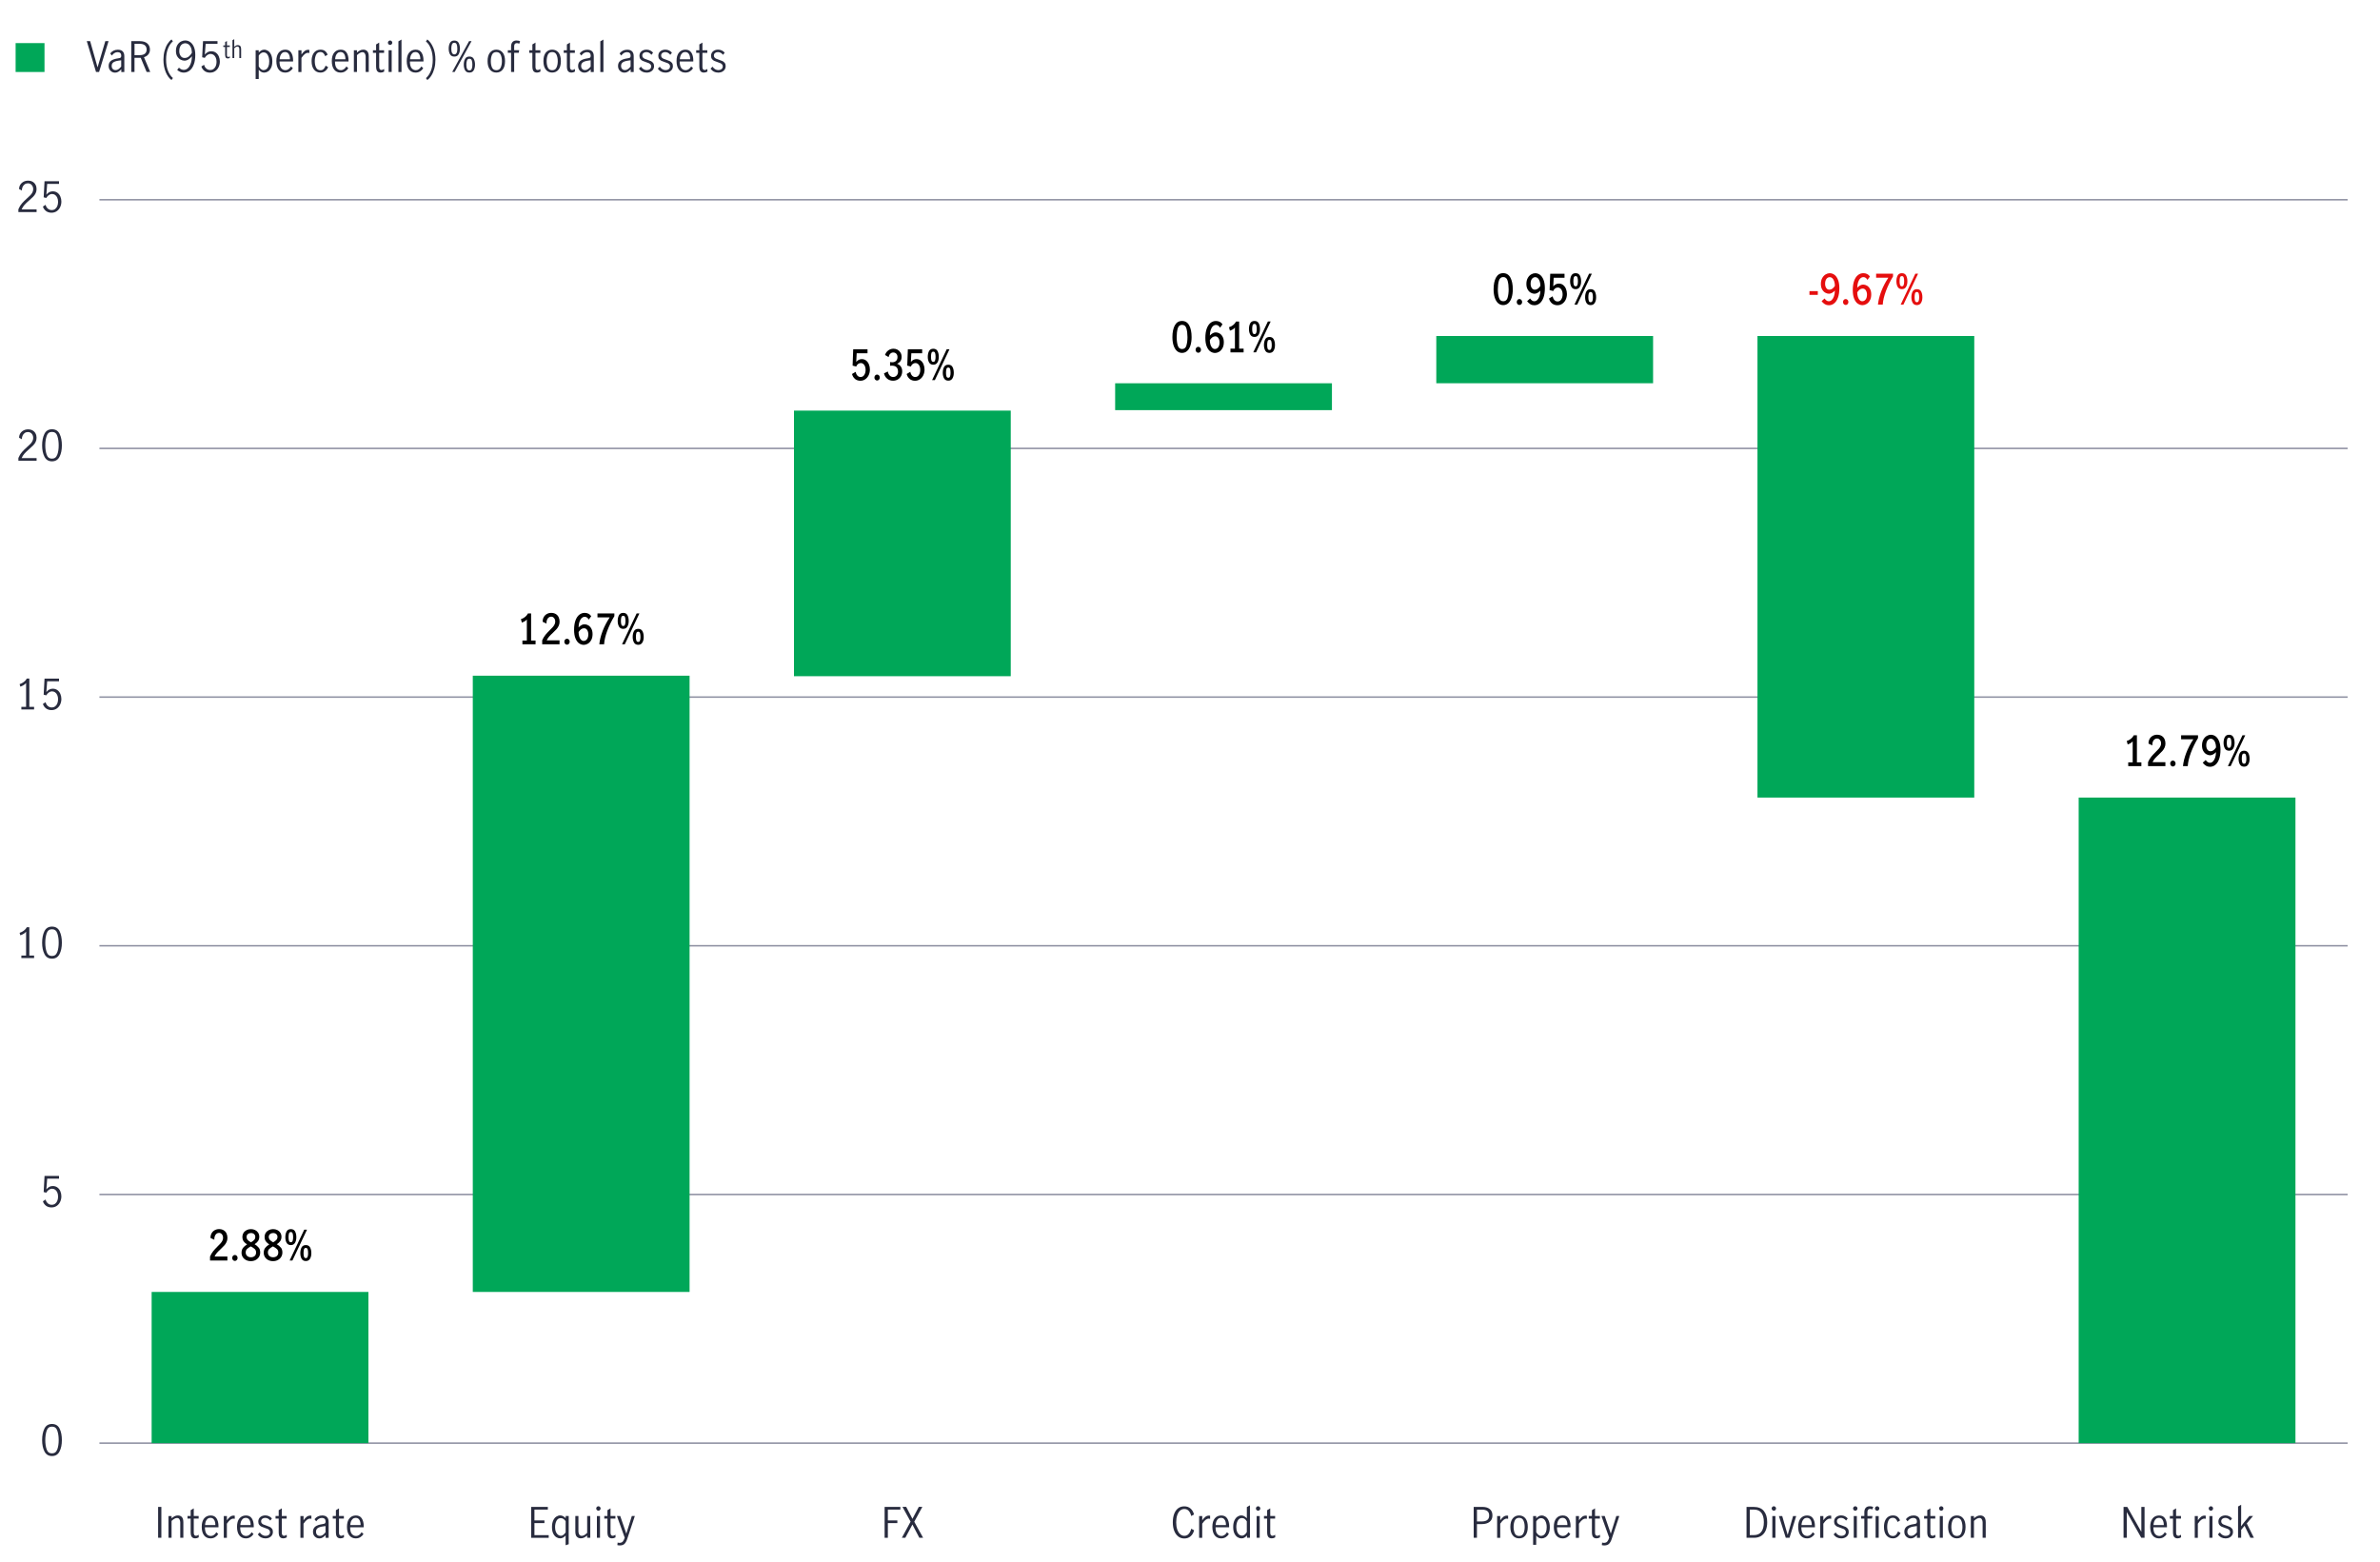 <?xml version="1.0" encoding="UTF-8"?>
<svg xmlns="http://www.w3.org/2000/svg" viewBox="0 0 800 525.17">
  <defs>
    <style>
      .cls-1, .cls-2 {
        fill: none;
      }

      .cls-3 {
        fill: #e50e0e;
      }

      .cls-4 {
        fill: #00a758;
      }

      .cls-2 {
        stroke: #8e90a2;
        stroke-miterlimit: 10;
        stroke-width: .5px;
      }

      .cls-5 {
        fill: #282b3e;
      }

      .cls-6 {
        fill: #282b3e;
      }
    </style>
  </defs>
  <g id="graph">
    <g>
      <g>
        <path class="cls-6" d="M14.95,487.96c-.53-1.03-.79-2.3-.79-3.82s.26-2.82.77-3.86c.51-1.04,1.36-1.56,2.55-1.56s2.05.52,2.56,1.56c.51,1.04.76,2.33.76,3.86s-.26,2.8-.79,3.82-1.37,1.54-2.53,1.54-2-.51-2.53-1.54ZM19.27,487.25c.31-.9.46-1.94.46-3.12s-.15-2.24-.46-3.15c-.3-.91-.9-1.37-1.8-1.37s-1.48.46-1.79,1.37c-.3.92-.46,1.96-.46,3.15s.15,2.21.46,3.12c.31.9.9,1.35,1.78,1.35s1.48-.45,1.79-1.35Z"/>
        <path class="cls-6" d="M15.51,405.38c-.51-.36-.88-.87-1.09-1.52l.9-.6c.14.54.39.97.76,1.29.37.32.8.48,1.29.48s.88-.13,1.2-.39c.33-.26.57-.6.72-1.02.15-.42.23-.87.23-1.34,0-.54-.09-1.01-.27-1.41s-.42-.71-.72-.92-.64-.32-1.01-.32c-.41,0-.79.13-1.13.38s-.62.57-.83.95l-.88-.21.29-5.42h4.87v.91h-3.98l-.28,3.61c.61-.75,1.32-1.12,2.14-1.12.62,0,1.14.16,1.58.48.44.32.77.75.99,1.27.22.53.34,1.09.34,1.69,0,.67-.14,1.29-.41,1.87-.27.57-.66,1.03-1.16,1.37s-1.09.51-1.76.51-1.29-.18-1.81-.54Z"/>
        <g>
          <path class="cls-6" d="M8.77,321.23v-8.01c-.44.52-1.08.93-1.93,1.22l-.25-.84c.52-.17,1-.41,1.43-.74.43-.32.76-.7.99-1.14h.85v9.51h1.6v.87h-4.28v-.87h1.6Z"/>
          <path class="cls-6" d="M14.95,320.75c-.53-1.03-.79-2.3-.79-3.82s.26-2.82.77-3.86c.51-1.04,1.36-1.56,2.55-1.56s2.05.52,2.56,1.56c.51,1.04.76,2.33.76,3.86s-.26,2.8-.79,3.82-1.37,1.54-2.53,1.54-2-.51-2.53-1.54ZM19.27,320.04c.31-.9.46-1.94.46-3.12s-.15-2.24-.46-3.15c-.3-.91-.9-1.37-1.8-1.37s-1.48.46-1.79,1.37c-.3.92-.46,1.96-.46,3.15s.15,2.21.46,3.12c.31.9.9,1.35,1.78,1.35s1.48-.45,1.79-1.35Z"/>
        </g>
        <g>
          <path class="cls-6" d="M8.77,237.63v-8.01c-.44.52-1.08.93-1.93,1.22l-.25-.84c.52-.17,1-.41,1.43-.74.43-.32.76-.7.99-1.14h.85v9.51h1.6v.87h-4.28v-.87h1.6Z"/>
          <path class="cls-6" d="M15.51,238.18c-.51-.36-.88-.87-1.09-1.52l.9-.6c.14.54.39.97.76,1.29.37.32.8.48,1.29.48s.88-.13,1.2-.39c.33-.26.57-.6.72-1.02.15-.42.23-.87.23-1.34,0-.54-.09-1.01-.27-1.41s-.42-.71-.72-.92-.64-.32-1.01-.32c-.41,0-.79.13-1.13.38s-.62.57-.83.95l-.88-.21.29-5.42h4.87v.91h-3.98l-.28,3.61c.61-.75,1.32-1.12,2.14-1.12.62,0,1.14.16,1.58.48.44.32.77.75.99,1.27.22.53.34,1.09.34,1.69,0,.67-.14,1.29-.41,1.87-.27.57-.66,1.03-1.16,1.37s-1.09.51-1.76.51-1.29-.18-1.81-.54Z"/>
        </g>
        <g>
          <path class="cls-6" d="M7.33,152.04c.46-.53,1.05-1.12,1.77-1.76.48-.42.85-.77,1.12-1.05.27-.28.49-.59.67-.92s.27-.7.27-1.09c0-.56-.16-1.03-.49-1.41s-.76-.57-1.3-.57c-.41,0-.77.11-1.08.34-.31.23-.55.53-.71.9-.16.37-.24.76-.22,1.18l-.94-.49c0-.52.12-1,.38-1.43s.62-.77,1.08-1.02.98-.38,1.55-.38,1.1.12,1.53.37c.43.25.77.59.99,1.02.23.43.34.91.34,1.44s-.11,1-.32,1.42c-.21.42-.48.8-.8,1.13-.32.33-.75.73-1.3,1.2-.66.57-1.2,1.08-1.61,1.53-.41.45-.74.97-.99,1.56h5.03v.9h-6.12v-.95c.31-.74.69-1.37,1.16-1.9Z"/>
          <path class="cls-6" d="M14.95,153.55c-.53-1.03-.79-2.3-.79-3.82s.26-2.82.77-3.86c.51-1.04,1.36-1.56,2.55-1.56s2.05.52,2.56,1.56c.51,1.04.76,2.33.76,3.86s-.26,2.8-.79,3.82-1.37,1.54-2.53,1.54-2-.51-2.53-1.54ZM19.27,152.84c.31-.9.46-1.94.46-3.12s-.15-2.24-.46-3.15c-.3-.91-.9-1.37-1.8-1.37s-1.48.46-1.79,1.37c-.3.92-.46,1.96-.46,3.15s.15,2.21.46,3.12c.31.9.9,1.35,1.78,1.35s1.48-.45,1.79-1.35Z"/>
        </g>
        <g>
          <path class="cls-6" d="M7.33,68.43c.46-.53,1.05-1.12,1.77-1.76.48-.42.85-.77,1.12-1.05.27-.28.49-.59.67-.92s.27-.7.27-1.09c0-.56-.16-1.03-.49-1.41s-.76-.57-1.3-.57c-.41,0-.77.11-1.08.34-.31.23-.55.53-.71.9-.16.37-.24.76-.22,1.18l-.94-.49c0-.52.12-1,.38-1.43s.62-.77,1.08-1.02.98-.38,1.55-.38,1.1.12,1.53.37c.43.25.77.59.99,1.02.23.43.34.91.34,1.44s-.11,1-.32,1.42c-.21.42-.48.8-.8,1.13-.32.33-.75.73-1.3,1.2-.66.57-1.2,1.08-1.61,1.53-.41.45-.74.97-.99,1.56h5.03v.9h-6.12v-.95c.31-.74.69-1.37,1.16-1.9Z"/>
          <path class="cls-6" d="M15.51,70.97c-.51-.36-.88-.87-1.09-1.52l.9-.6c.14.54.39.97.76,1.29.37.32.8.48,1.29.48s.88-.13,1.2-.39c.33-.26.57-.6.72-1.02.15-.42.23-.87.23-1.34,0-.54-.09-1.01-.27-1.41s-.42-.71-.72-.92-.64-.32-1.01-.32c-.41,0-.79.13-1.13.38s-.62.57-.83.95l-.88-.21.29-5.42h4.87v.91h-3.98l-.28,3.61c.61-.75,1.32-1.12,2.14-1.12.62,0,1.14.16,1.58.48.44.32.77.75.99,1.27.22.53.34,1.09.34,1.69,0,.67-.14,1.29-.41,1.87-.27.57-.66,1.03-1.16,1.37s-1.09.51-1.76.51-1.29-.18-1.81-.54Z"/>
        </g>
      </g>
      <g>
        <line class="cls-2" x1="33.42" y1="485.16" x2="789.12" y2="485.16"/>
        <line class="cls-2" x1="33.42" y1="401.56" x2="789.12" y2="401.56"/>
        <line class="cls-2" x1="33.42" y1="317.95" x2="789.12" y2="317.95"/>
        <line class="cls-2" x1="33.42" y1="234.35" x2="789.12" y2="234.35"/>
        <line class="cls-2" x1="33.42" y1="150.75" x2="789.12" y2="150.75"/>
        <line class="cls-2" x1="33.42" y1="67.15" x2="789.12" y2="67.15"/>
      </g>
      <g>
        <g>
          <path class="cls-5" d="M713.8,506.6h1.25l4.7,8.34h.03v-8.34h1.08v10.37h-1.11l-4.83-8.58h-.03v8.58h-1.09v-10.37Z"/>
          <path class="cls-5" d="M723.56,516.18c-.53-.66-.8-1.62-.8-2.88s.27-2.17.81-2.83c.54-.66,1.27-.99,2.19-.99s1.55.33,1.98.99c.43.66.65,1.54.65,2.64,0,.15,0,.27-.01.35h-4.55c0,.99.17,1.72.54,2.2.37.48.86.71,1.48.71.36,0,.71-.12,1.03-.36.32-.24.59-.54.79-.9l.64.6c-.27.44-.63.79-1.06,1.06s-.95.41-1.53.41c-.91,0-1.62-.33-2.16-.99ZM726.93,510.97c-.27-.47-.7-.7-1.27-.7-.38,0-.71.12-.98.36-.27.24-.47.54-.6.92-.13.37-.2.76-.21,1.16h3.46c0-.69-.12-1.27-.39-1.74Z"/>
          <path class="cls-5" d="M730.79,516.67c-.25-.33-.37-.87-.37-1.62v-4.52h-1.06v-.87h1.06v-1.95l1.04-.63v2.58h1.64v.87h-1.64v4.72c0,.71.26,1.06.77,1.06.27,0,.56-.12.88-.36l.03.88c-.37.22-.76.34-1.16.34-.54,0-.94-.17-1.18-.5Z"/>
          <path class="cls-5" d="M738.78,509.67v1.43c.37-.53.73-.93,1.08-1.19.34-.26.75-.39,1.2-.39.12,0,.24.01.36.04v1.04c-.19-.04-.34-.06-.46-.06-.35,0-.7.13-1.04.39s-.72.69-1.15,1.31v4.75h-1.04v-7.31h1.04Z"/>
          <path class="cls-5" d="M742.65,507.65c-.15-.15-.22-.32-.22-.52,0-.21.07-.38.22-.53.14-.14.31-.22.51-.22s.37.07.52.22.22.32.22.53-.08.37-.22.52-.32.22-.52.22-.37-.08-.51-.22ZM742.65,509.67h1.04v7.31h-1.04v-7.31Z"/>
          <path class="cls-5" d="M746.63,516.84c-.44-.22-.81-.55-1.12-.99l.67-.67c.22.35.5.62.84.84s.7.32,1.11.32.77-.11,1.06-.33c.28-.22.43-.53.43-.92,0-.27-.08-.49-.23-.67-.15-.18-.34-.32-.57-.42-.23-.1-.54-.21-.93-.34-.48-.15-.86-.29-1.15-.43-.29-.14-.54-.34-.75-.62-.21-.27-.31-.63-.31-1.06,0-.64.22-1.15.67-1.53.45-.37,1.01-.56,1.69-.56.45,0,.87.09,1.25.27.39.18.71.43.97.76l-.55.71c-.5-.62-1.07-.92-1.71-.92-.39,0-.72.1-.98.31-.26.21-.39.49-.39.85,0,.27.08.49.23.67.15.17.34.31.57.41.23.1.54.21.93.34.49.16.88.31,1.17.45s.54.35.75.62.31.62.31,1.06c0,.66-.24,1.19-.71,1.59-.47.4-1.07.6-1.8.6-.53,0-1.02-.11-1.46-.33Z"/>
          <path class="cls-5" d="M756.43,516.97l-1.95-4.03-1.15,1.37v2.66h-1.04v-10.51l1.04-.59v5.4c0,.36,0,.82-.03,1.4v.45s0,0,0,0c.44-.6.74-.99.9-1.19l1.89-2.27h1.23l-2.1,2.49,2.39,4.82h-1.19Z"/>
        </g>
        <g>
          <path class="cls-5" d="M589.44,506.6c1.56,0,2.71.46,3.46,1.39.75.92,1.12,2.18,1.12,3.78,0,1.04-.17,1.95-.5,2.73-.33.78-.83,1.39-1.5,1.83-.67.43-1.49.65-2.46.65h-2.49v-10.37h2.38ZM592.06,514.95c.55-.75.83-1.83.83-3.23s-.28-2.38-.83-3.12-1.4-1.11-2.54-1.11h-1.36v8.58h1.41c1.11,0,1.94-.38,2.49-1.13Z"/>
          <path class="cls-5" d="M595.74,507.65c-.15-.15-.22-.32-.22-.52,0-.21.07-.38.22-.53.14-.14.31-.22.51-.22s.37.07.52.22.22.32.22.53-.08.37-.22.52-.32.22-.52.22-.37-.08-.51-.22ZM595.74,509.67h1.04v7.31h-1.04v-7.31Z"/>
          <path class="cls-5" d="M597.94,509.67h1.12l1.82,6.29h.03l1.81-6.29h1.05l-2.25,7.31h-1.26l-2.31-7.31Z"/>
          <path class="cls-5" d="M605.23,516.18c-.53-.66-.8-1.62-.8-2.88s.27-2.17.81-2.83c.54-.66,1.27-.99,2.19-.99s1.55.33,1.98.99c.43.66.65,1.54.65,2.64,0,.15,0,.27-.01.35h-4.55c0,.99.17,1.72.54,2.2.37.48.86.71,1.48.71.36,0,.71-.12,1.03-.36.32-.24.59-.54.79-.9l.64.6c-.27.44-.63.79-1.06,1.06s-.95.41-1.53.41c-.91,0-1.62-.33-2.16-.99ZM608.61,510.97c-.27-.47-.7-.7-1.27-.7-.38,0-.71.12-.98.36-.27.24-.47.54-.6.92-.13.37-.2.76-.21,1.16h3.46c0-.69-.12-1.27-.39-1.74Z"/>
          <path class="cls-5" d="M612.89,509.67v1.43c.37-.53.73-.93,1.08-1.19.34-.26.75-.39,1.2-.39.12,0,.24.01.36.04v1.04c-.19-.04-.34-.06-.46-.06-.35,0-.7.13-1.04.39s-.72.69-1.15,1.31v4.75h-1.04v-7.31h1.04Z"/>
          <path class="cls-5" d="M617.46,516.84c-.44-.22-.81-.55-1.12-.99l.67-.67c.22.35.5.62.84.84s.7.32,1.11.32.77-.11,1.06-.33c.28-.22.43-.53.43-.92,0-.27-.08-.49-.23-.67-.15-.18-.34-.32-.57-.42-.23-.1-.54-.21-.93-.34-.48-.15-.86-.29-1.15-.43-.29-.14-.54-.34-.75-.62-.21-.27-.31-.63-.31-1.06,0-.64.22-1.15.67-1.53.45-.37,1.01-.56,1.69-.56.45,0,.87.09,1.25.27.39.18.71.43.97.76l-.55.71c-.5-.62-1.07-.92-1.71-.92-.39,0-.72.1-.98.31-.26.21-.39.49-.39.85,0,.27.08.49.23.67.15.17.34.31.57.41.23.1.54.21.93.34.49.16.88.31,1.17.45s.54.35.75.62.31.62.31,1.06c0,.66-.24,1.19-.71,1.59-.47.4-1.07.6-1.8.6-.53,0-1.02-.11-1.46-.33Z"/>
          <path class="cls-5" d="M623.11,507.65c-.15-.15-.22-.32-.22-.52,0-.21.07-.38.22-.53.14-.14.31-.22.51-.22s.37.07.52.22.22.32.22.53-.08.37-.22.52-.32.22-.52.22-.37-.08-.51-.22ZM623.11,509.67h1.04v7.31h-1.04v-7.31Z"/>
          <path class="cls-5" d="M625.58,510.53v-.87h1.09v-1.27c0-.63.15-1.13.46-1.48.31-.35.76-.53,1.36-.53.43,0,.81.08,1.15.22l-.28.85c-.24-.12-.5-.18-.78-.18-.3,0-.52.1-.66.29-.14.19-.21.45-.21.78v1.32h1.68l-.15.87h-1.53v6.44h-1.04v-6.44h-1.09Z"/>
          <path class="cls-5" d="M630.46,507.65c-.15-.15-.22-.32-.22-.52,0-.21.07-.38.22-.53.14-.14.31-.22.51-.22s.37.07.52.22.22.32.22.53-.08.37-.22.52-.32.22-.52.22-.37-.08-.51-.22ZM630.46,509.67h1.04v7.31h-1.04v-7.31Z"/>
          <path class="cls-5" d="M634.1,516.19c-.55-.66-.83-1.62-.83-2.87,0-.82.13-1.52.38-2.1.25-.58.6-1.01,1.06-1.31.45-.29.98-.44,1.58-.44s1.1.14,1.48.43c.38.29.69.7.92,1.23l-.84.53c-.14-.4-.34-.74-.6-1-.26-.27-.6-.4-1.01-.4-.69,0-1.18.3-1.46.91-.29.61-.43,1.32-.43,2.14,0,.89.15,1.62.45,2.2.3.58.79.87,1.48.87.44,0,.79-.14,1.06-.43.27-.29.48-.66.65-1.11l.85.5c-.23.55-.58.99-1.03,1.33-.45.34-.96.5-1.53.5-.91,0-1.63-.33-2.18-.99Z"/>
          <path class="cls-5" d="M641.18,516.9c-.32-.18-.58-.43-.78-.76-.2-.33-.29-.73-.29-1.18,0-.77.26-1.35.78-1.75s1.34-.68,2.46-.84c.4-.05.67-.13.8-.24.13-.12.2-.34.2-.67,0-.38-.11-.67-.34-.87-.22-.2-.53-.29-.91-.29s-.74.11-1.07.32c-.33.21-.61.49-.83.83l-.57-.71c.65-.84,1.51-1.26,2.58-1.26.7,0,1.24.18,1.61.55.37.36.56.92.56,1.65v5.31h-1.02v-.91c-.36.36-.71.64-1.03.83-.32.19-.68.28-1.08.28s-.74-.09-1.06-.27ZM643.45,516c.32-.23.61-.52.88-.86v-2.1h-.03l-.9.13c-.79.11-1.37.31-1.73.58s-.54.67-.54,1.18c0,.43.12.77.36,1.03.24.26.57.38.99.38.33,0,.65-.11.97-.34Z"/>
          <path class="cls-5" d="M648.19,516.67c-.25-.33-.37-.87-.37-1.62v-4.52h-1.06v-.87h1.06v-1.95l1.04-.63v2.58h1.64v.87h-1.64v4.72c0,.71.26,1.06.77,1.06.27,0,.56-.12.88-.36l.03.88c-.37.22-.76.34-1.16.34-.54,0-.94-.17-1.18-.5Z"/>
          <path class="cls-5" d="M652.01,507.65c-.15-.15-.22-.32-.22-.52,0-.21.07-.38.22-.53.14-.14.31-.22.51-.22s.37.07.52.22.22.32.22.53-.08.37-.22.52-.32.22-.52.22-.37-.08-.51-.22ZM652.02,509.67h1.04v7.31h-1.04v-7.31Z"/>
          <path class="cls-5" d="M655.64,516.18c-.54-.66-.81-1.61-.81-2.86s.27-2.19.81-2.86c.54-.66,1.25-.99,2.13-.99s1.61.33,2.13.99c.53.66.79,1.61.79,2.86s-.26,2.19-.79,2.86-1.24.99-2.13.99-1.6-.33-2.13-.99ZM659.24,515.46c.28-.61.41-1.32.41-2.14s-.14-1.54-.41-2.14-.76-.91-1.46-.91-1.2.3-1.46.9c-.27.6-.4,1.32-.4,2.15s.13,1.55.4,2.15c.27.6.75.9,1.46.9s1.19-.3,1.46-.91Z"/>
          <path class="cls-5" d="M663.51,509.67v.77c.33-.29.66-.52,1-.7.34-.18.72-.27,1.13-.27.54,0,.98.17,1.32.53.34.35.51.94.51,1.76v5.22h-1.04v-5.19c0-.38-.09-.72-.27-1.02-.18-.3-.46-.45-.83-.45-.52,0-1.13.33-1.82.99v5.67h-1.04v-7.31h1.04Z"/>
        </g>
        <g>
          <path class="cls-5" d="M498.32,506.6c1.03,0,1.84.24,2.44.73.6.49.9,1.2.9,2.14s-.32,1.64-.95,2.15c-.63.51-1.53.76-2.69.76h-1.57v4.59h-1.09v-10.37h2.95ZM499.91,511c.43-.32.65-.82.65-1.51s-.21-1.18-.63-1.5-1.04-.48-1.86-.48h-1.61v3.98h1.53c.85,0,1.49-.16,1.92-.48Z"/>
          <path class="cls-5" d="M504.29,509.67v1.43c.37-.53.73-.93,1.08-1.19.34-.26.75-.39,1.2-.39.12,0,.24.01.36.04v1.04c-.19-.04-.34-.06-.46-.06-.35,0-.7.13-1.04.39s-.72.69-1.15,1.31v4.75h-1.04v-7.31h1.04Z"/>
          <path class="cls-5" d="M508.49,516.18c-.54-.66-.81-1.61-.81-2.86s.27-2.19.81-2.86c.54-.66,1.25-.99,2.13-.99s1.61.33,2.13.99c.53.66.79,1.61.79,2.86s-.26,2.19-.79,2.86-1.24.99-2.13.99-1.6-.33-2.13-.99ZM512.09,515.46c.28-.61.41-1.32.41-2.14s-.14-1.54-.41-2.14-.76-.91-1.46-.91-1.2.3-1.46.9c-.27.6-.4,1.32-.4,2.15s.13,1.55.4,2.15c.27.6.75.9,1.46.9s1.19-.3,1.46-.91Z"/>
          <path class="cls-5" d="M516.37,509.67v.76c.29-.3.58-.53.87-.7s.62-.25.98-.25c.44,0,.87.14,1.28.41s.76.7,1.03,1.28c.27.58.41,1.32.41,2.22s-.14,1.64-.43,2.21c-.28.56-.63.97-1.05,1.22s-.84.37-1.27.37c-.68,0-1.29-.32-1.82-.97v3.12h-1.04v-9.66h1.04ZM518.89,516.06c.29-.19.53-.5.72-.93.19-.43.29-1,.29-1.7,0-.82-.16-1.54-.48-2.14-.32-.61-.8-.91-1.43-.91-.33,0-.63.1-.91.31s-.51.47-.7.78v3.61c.17.34.4.63.69.88s.6.38.92.38.62-.09.91-.28Z"/>
          <path class="cls-5" d="M523.09,516.18c-.53-.66-.8-1.62-.8-2.88s.27-2.17.81-2.83c.54-.66,1.27-.99,2.19-.99s1.55.33,1.98.99c.43.66.65,1.54.65,2.64,0,.15,0,.27-.01.35h-4.55c0,.99.17,1.72.54,2.2.37.48.86.71,1.48.71.36,0,.71-.12,1.03-.36.32-.24.59-.54.79-.9l.64.6c-.27.44-.63.79-1.06,1.06s-.95.41-1.53.41c-.91,0-1.62-.33-2.16-.99ZM526.46,510.97c-.27-.47-.7-.7-1.27-.7-.38,0-.71.12-.98.36-.27.24-.47.54-.6.92-.13.37-.2.76-.21,1.16h3.46c0-.69-.12-1.27-.39-1.74Z"/>
          <path class="cls-5" d="M530.75,509.67v1.43c.37-.53.73-.93,1.08-1.19.34-.26.75-.39,1.2-.39.12,0,.24.01.36.04v1.04c-.19-.04-.34-.06-.46-.06-.35,0-.7.13-1.04.39s-.72.69-1.15,1.31v4.75h-1.04v-7.31h1.04Z"/>
          <path class="cls-5" d="M535.47,516.67c-.25-.33-.37-.87-.37-1.62v-4.52h-1.06v-.87h1.06v-1.95l1.04-.63v2.58h1.64v.87h-1.64v4.72c0,.71.26,1.06.77,1.06.27,0,.56-.12.88-.36l.03.88c-.37.22-.76.34-1.16.34-.54,0-.94-.17-1.18-.5Z"/>
          <path class="cls-5" d="M538.43,519.45l.1-.88c.2.08.39.11.59.11.51,0,.9-.15,1.15-.45s.47-.73.64-1.29l-2.62-7.28h1.11l2.04,5.92h.01l1.85-5.92h1.01l-2.58,7.77c-.24.72-.55,1.25-.91,1.6-.36.35-.89.52-1.58.52-.29,0-.56-.04-.81-.11Z"/>
        </g>
        <g>
          <path class="cls-5" d="M396.05,516.53c-.58-.44-1.03-1.06-1.35-1.88-.32-.81-.48-1.76-.48-2.86s.16-2.07.47-2.88c.31-.81.76-1.43,1.34-1.86.58-.43,1.26-.64,2.06-.64.84,0,1.54.25,2.1.74.56.49.95,1.16,1.16,2l-.95.5c-.15-.69-.42-1.25-.8-1.69-.38-.44-.89-.66-1.51-.66-.54,0-1.02.18-1.43.53-.41.36-.73.87-.96,1.55-.23.68-.34,1.49-.34,2.43,0,.89.11,1.67.34,2.35.23.68.55,1.21.97,1.59s.89.57,1.42.57c.62,0,1.12-.23,1.5-.69.39-.46.66-1.03.82-1.7l.97.53c-.21.83-.6,1.5-1.17,2s-1.27.75-2.12.75c-.77,0-1.45-.22-2.04-.66Z"/>
          <path class="cls-5" d="M404.12,509.67v1.43c.37-.53.73-.93,1.08-1.19.34-.26.75-.39,1.2-.39.12,0,.24.01.36.04v1.04c-.19-.04-.34-.06-.46-.06-.35,0-.7.13-1.04.39s-.72.69-1.15,1.31v4.75h-1.04v-7.31h1.04Z"/>
          <path class="cls-5" d="M408.32,516.18c-.53-.66-.8-1.62-.8-2.88s.27-2.17.81-2.83c.54-.66,1.27-.99,2.19-.99s1.55.33,1.98.99c.43.66.65,1.54.65,2.64,0,.15,0,.27-.01.35h-4.55c0,.99.17,1.72.54,2.2.37.48.86.71,1.48.71.36,0,.71-.12,1.03-.36.32-.24.59-.54.79-.9l.64.6c-.27.44-.63.79-1.06,1.06s-.95.41-1.53.41c-.91,0-1.62-.33-2.16-.99ZM411.69,510.97c-.27-.47-.7-.7-1.27-.7-.38,0-.71.12-.98.36-.27.24-.47.54-.6.92-.13.37-.2.76-.21,1.16h3.46c0-.69-.12-1.27-.39-1.74Z"/>
          <path class="cls-5" d="M416.01,516.8c-.42-.25-.77-.65-1.06-1.22-.28-.57-.43-1.3-.43-2.21s.14-1.62.41-2.21c.27-.59.62-1.02,1.04-1.29s.85-.41,1.29-.41c.34,0,.66.09.96.26.3.17.6.4.89.69v-3.75l1.04-.6v10.91h-.98v-.78c-.3.33-.59.57-.88.74s-.62.25-1.01.25c-.42,0-.84-.12-1.26-.37ZM418.41,515.9c.29-.25.53-.54.69-.87v-3.57c-.2-.33-.43-.6-.7-.81s-.58-.31-.92-.31c-.65,0-1.14.3-1.45.9-.31.6-.47,1.32-.47,2.15,0,.62.09,1.16.27,1.59.18.43.42.76.71.97.29.21.6.32.93.32s.64-.13.93-.38Z"/>
          <path class="cls-5" d="M422.38,507.65c-.15-.15-.22-.32-.22-.52,0-.21.07-.38.22-.53.14-.14.31-.22.51-.22s.37.07.52.22.22.32.22.53-.08.37-.22.52-.32.22-.52.22-.37-.08-.51-.22ZM422.39,509.67h1.04v7.31h-1.04v-7.31Z"/>
          <path class="cls-5" d="M426.3,516.67c-.25-.33-.37-.87-.37-1.62v-4.52h-1.06v-.87h1.06v-1.95l1.04-.63v2.58h1.64v.87h-1.64v4.72c0,.71.26,1.06.77,1.06.27,0,.56-.12.88-.36l.03.88c-.37.22-.76.34-1.16.34-.54,0-.94-.17-1.18-.5Z"/>
        </g>
        <g>
          <path class="cls-5" d="M297.35,506.6h5.29v.9h-4.2v3.64h3.19v.9h-3.19v4.94h-1.09v-10.37Z"/>
          <path class="cls-5" d="M307.31,511.57l2.98,5.4h-1.27l-2.32-4.44h-.01l-2.38,4.44h-1.16l2.93-5.42-2.73-4.96h1.26l2.09,4.02h.01l2.13-4.02h1.19l-2.7,4.97Z"/>
        </g>
        <g>
          <path class="cls-5" d="M178.55,506.6h5.6v.9h-4.51v3.64h3.36v.9h-3.36v4.05h4.8v.9h-5.89v-10.37Z"/>
          <path class="cls-5" d="M189.26,516.92c-.29.16-.61.25-.97.25-.42,0-.84-.12-1.26-.37-.42-.25-.77-.65-1.06-1.22-.29-.57-.43-1.3-.43-2.21s.14-1.62.41-2.21c.27-.59.62-1.02,1.04-1.29.42-.27.85-.41,1.29-.41.36,0,.7.08.99.25s.59.39.87.68v-.73h1.02v9.48l-1.04.34v-3.26c-.29.31-.58.54-.86.71ZM189.44,515.94c.29-.24.52-.51.69-.8v-3.74c-.2-.3-.43-.55-.71-.74-.28-.2-.58-.29-.92-.29-.64,0-1.12.3-1.44.89-.32.59-.48,1.32-.48,2.18,0,.63.1,1.17.29,1.6.2.43.45.75.75.96.3.21.61.31.92.31s.61-.12.9-.36Z"/>
          <path class="cls-5" d="M193.9,516.64c-.34-.35-.51-.93-.51-1.74v-5.24h1.04v5.21c0,.37.09.71.27,1.01.18.3.46.45.85.45.31,0,.61-.1.92-.29s.6-.43.9-.71v-5.67h1.04v7.31h-1.04v-.76c-.35.29-.69.52-1.02.69-.34.17-.71.26-1.12.26-.54,0-.98-.17-1.32-.53Z"/>
          <path class="cls-5" d="M200.63,507.65c-.14-.15-.22-.32-.22-.52,0-.21.07-.38.22-.53.15-.14.32-.22.51-.22s.37.07.52.22c.15.14.22.32.22.53s-.08.37-.22.52c-.15.15-.32.22-.52.22s-.37-.08-.51-.22ZM200.64,509.67h1.04v7.31h-1.04v-7.31Z"/>
          <path class="cls-5" d="M204.55,516.67c-.25-.33-.37-.87-.37-1.62v-4.52h-1.06v-.87h1.06v-1.95l1.04-.63v2.58h1.64v.87h-1.64v4.72c0,.71.26,1.06.77,1.06.27,0,.56-.12.88-.36l.03.88c-.37.22-.76.34-1.16.34-.54,0-.94-.17-1.18-.5Z"/>
          <path class="cls-5" d="M207.51,519.45l.1-.88c.2.08.39.11.59.11.51,0,.9-.15,1.15-.45s.47-.73.64-1.29l-2.62-7.28h1.11l2.04,5.92h.01l1.85-5.92h1.01l-2.58,7.77c-.24.72-.55,1.25-.91,1.6-.36.35-.89.52-1.58.52-.29,0-.56-.04-.81-.11Z"/>
        </g>
        <g>
          <path class="cls-5" d="M53.15,506.6h1.09v10.37h-1.09v-10.37Z"/>
          <path class="cls-5" d="M57.67,509.67v.77c.33-.29.66-.52,1-.7.34-.18.72-.27,1.13-.27.54,0,.98.17,1.32.53.34.35.51.94.51,1.76v5.22h-1.04v-5.19c0-.38-.09-.72-.27-1.02-.18-.3-.46-.45-.83-.45-.52,0-1.13.33-1.82.99v5.67h-1.04v-7.31h1.04Z"/>
          <path class="cls-5" d="M64.46,516.67c-.25-.33-.37-.87-.37-1.62v-4.52h-1.06v-.87h1.06v-1.95l1.04-.63v2.58h1.64v.87h-1.64v4.72c0,.71.26,1.06.77,1.06.27,0,.56-.12.88-.36l.03.88c-.37.22-.76.34-1.16.34-.54,0-.94-.17-1.18-.5Z"/>
          <path class="cls-5" d="M68.61,516.18c-.53-.66-.8-1.62-.8-2.88s.27-2.17.81-2.83c.54-.66,1.27-.99,2.19-.99s1.55.33,1.98.99c.43.66.65,1.54.65,2.64,0,.15,0,.27-.01.35h-4.55c0,.99.17,1.72.54,2.2.37.48.86.71,1.48.71.36,0,.71-.12,1.03-.36.32-.24.59-.54.79-.9l.64.6c-.27.44-.63.79-1.06,1.06-.44.27-.95.41-1.53.41-.91,0-1.62-.33-2.16-.99ZM71.99,510.97c-.27-.47-.7-.7-1.27-.7-.38,0-.71.12-.98.36-.27.24-.47.54-.6.92-.13.37-.2.76-.21,1.16h3.46c0-.69-.12-1.27-.39-1.74Z"/>
          <path class="cls-5" d="M76.27,509.67v1.43c.37-.53.73-.93,1.08-1.19.35-.26.75-.39,1.2-.39.12,0,.24.01.36.04v1.04c-.19-.04-.34-.06-.46-.06-.35,0-.7.13-1.04.39s-.72.69-1.15,1.31v4.75h-1.04v-7.31h1.04Z"/>
          <path class="cls-5" d="M80.47,516.18c-.53-.66-.8-1.62-.8-2.88s.27-2.17.81-2.83c.54-.66,1.27-.99,2.19-.99s1.55.33,1.98.99c.43.66.65,1.54.65,2.64,0,.15,0,.27-.01.35h-4.55c0,.99.17,1.72.54,2.2.37.48.86.71,1.48.71.36,0,.71-.12,1.03-.36.32-.24.59-.54.79-.9l.64.6c-.27.44-.63.79-1.06,1.06-.44.27-.95.41-1.53.41-.91,0-1.62-.33-2.16-.99ZM83.85,510.97c-.27-.47-.7-.7-1.27-.7-.38,0-.71.12-.98.36-.27.24-.47.54-.6.92-.13.37-.2.76-.21,1.16h3.46c0-.69-.12-1.27-.39-1.74Z"/>
          <path class="cls-5" d="M87.77,516.84c-.44-.22-.81-.55-1.12-.99l.67-.67c.22.35.5.62.84.84.34.21.7.32,1.11.32s.77-.11,1.06-.33c.28-.22.43-.53.43-.92,0-.27-.08-.49-.23-.67-.15-.18-.35-.32-.57-.42s-.54-.21-.93-.34c-.48-.15-.86-.29-1.15-.43-.29-.14-.54-.34-.75-.62-.21-.27-.31-.63-.31-1.06,0-.64.22-1.15.67-1.53.45-.37,1.01-.56,1.69-.56.45,0,.87.09,1.25.27.39.18.71.43.97.76l-.55.71c-.5-.62-1.07-.92-1.71-.92-.39,0-.72.1-.98.31-.26.21-.39.49-.39.85,0,.27.08.49.23.67.15.17.35.31.57.41s.54.21.93.34c.49.16.88.31,1.17.45s.54.35.75.62c.21.27.31.62.31,1.06,0,.66-.24,1.19-.71,1.59-.47.4-1.07.6-1.8.6-.53,0-1.02-.11-1.46-.33Z"/>
          <path class="cls-5" d="M94.05,516.67c-.25-.33-.37-.87-.37-1.62v-4.52h-1.06v-.87h1.06v-1.95l1.04-.63v2.58h1.64v.87h-1.64v4.72c0,.71.26,1.06.77,1.06.27,0,.56-.12.88-.36l.03.88c-.37.22-.76.34-1.16.34-.54,0-.94-.17-1.18-.5Z"/>
          <path class="cls-5" d="M102.03,509.67v1.43c.37-.53.73-.93,1.08-1.19.35-.26.75-.39,1.2-.39.12,0,.24.01.36.04v1.04c-.19-.04-.34-.06-.46-.06-.35,0-.7.13-1.04.39s-.72.69-1.15,1.31v4.75h-1.04v-7.31h1.04Z"/>
          <path class="cls-5" d="M106.27,516.9c-.32-.18-.58-.43-.78-.76s-.29-.73-.29-1.18c0-.77.26-1.35.78-1.75.52-.4,1.34-.68,2.46-.84.4-.05.67-.13.8-.24.13-.12.2-.34.2-.67,0-.38-.11-.67-.34-.87-.22-.2-.53-.29-.91-.29s-.74.11-1.07.32c-.33.21-.61.49-.83.83l-.57-.71c.65-.84,1.51-1.26,2.58-1.26.7,0,1.24.18,1.61.55.37.36.56.92.56,1.65v5.31h-1.02v-.91c-.36.36-.71.64-1.03.83-.32.19-.68.28-1.08.28s-.73-.09-1.06-.27ZM108.54,516c.32-.23.61-.52.88-.86v-2.1h-.03l-.9.13c-.79.11-1.37.31-1.73.58-.36.28-.54.67-.54,1.18,0,.43.12.77.36,1.03.24.26.57.38.99.38.33,0,.65-.11.97-.34Z"/>
          <path class="cls-5" d="M113.28,516.67c-.25-.33-.37-.87-.37-1.62v-4.52h-1.06v-.87h1.06v-1.95l1.04-.63v2.58h1.64v.87h-1.64v4.72c0,.71.26,1.06.77,1.06.27,0,.56-.12.88-.36l.03.88c-.37.22-.76.34-1.16.34-.54,0-.94-.17-1.18-.5Z"/>
          <path class="cls-5" d="M117.43,516.18c-.53-.66-.8-1.62-.8-2.88s.27-2.17.81-2.83c.54-.66,1.27-.99,2.19-.99s1.55.33,1.98.99c.43.66.65,1.54.65,2.64,0,.15,0,.27-.01.35h-4.55c0,.99.17,1.72.54,2.2.37.48.86.71,1.48.71.36,0,.71-.12,1.03-.36.32-.24.59-.54.79-.9l.64.6c-.27.44-.63.79-1.06,1.06-.44.27-.95.41-1.53.41-.91,0-1.62-.33-2.16-.99ZM120.81,510.97c-.27-.47-.7-.7-1.27-.7-.38,0-.71.12-.98.36-.27.24-.47.54-.6.92-.13.37-.2.76-.21,1.16h3.46c0-.69-.12-1.27-.39-1.74Z"/>
        </g>
      </g>
    </g>
  </g>
  <g id="bars">
    <g>
      <g>
        <rect class="cls-1" x="50.97" y="411.66" width="72.87" height="22.66"/>
        <path d="M71.62,420.67c.41-.5.92-1.06,1.54-1.67.43-.42.76-.76,1-1.03.23-.27.43-.55.59-.87.16-.31.23-.64.23-.99,0-.46-.13-.84-.38-1.16s-.59-.48-.99-.48c-.34,0-.63.11-.88.32s-.44.5-.55.85c-.12.36-.16.74-.13,1.15l-1.29-.6c-.02-.58.1-1.1.35-1.55.25-.46.59-.81,1.04-1.06s.94-.38,1.47-.38c.6,0,1.12.13,1.55.39.43.26.75.61.96,1.06.21.44.32.94.32,1.49,0,.51-.1.98-.3,1.41s-.44.8-.73,1.12c-.29.32-.69.72-1.19,1.2-.54.49-.97.93-1.3,1.3-.33.37-.6.79-.81,1.26h4.31v1.33h-5.83v-1.34c.28-.66.62-1.24,1.03-1.74Z"/>
        <path d="M78.31,423.61c-.18-.2-.26-.43-.26-.71s.09-.52.26-.71.39-.29.64-.29.46.1.64.29.27.43.27.71-.09.52-.27.71c-.18.2-.39.29-.64.29s-.47-.1-.64-.29Z"/>
        <path d="M86.97,419.43c.33.42.49.97.49,1.64,0,.52-.13,1-.38,1.44-.26.44-.63.79-1.11,1.06-.48.27-1.04.4-1.67.4s-1.16-.13-1.63-.38-.84-.6-1.1-1.03c-.26-.43-.38-.89-.38-1.39,0-.67.16-1.22.49-1.65.33-.43.79-.82,1.37-1.16-.49-.31-.87-.66-1.15-1.04-.28-.39-.42-.88-.42-1.48,0-.51.13-.97.38-1.37s.6-.71,1.04-.93c.44-.22.92-.33,1.44-.33s.98.1,1.41.31.77.51,1.02.9c.25.39.38.83.38,1.34,0,.6-.14,1.09-.42,1.48-.28.39-.66.74-1.15,1.05.59.34,1.05.73,1.37,1.15ZM85.6,422.25c.32-.28.48-.68.48-1.2,0-.47-.15-.85-.45-1.14s-.75-.59-1.34-.89c-.55.3-.98.59-1.27.89-.29.29-.43.67-.43,1.14,0,.5.17.9.5,1.19.33.29.75.43,1.24.43.53,0,.95-.14,1.27-.42ZM83.25,416.84c.26.28.63.54,1.12.8.47-.27.83-.54,1.07-.81s.37-.61.37-1.01-.14-.71-.41-.94c-.27-.24-.62-.36-1.05-.36-.4,0-.75.12-1.04.36-.29.24-.43.55-.43.94s.13.74.38,1.02Z"/>
        <path d="M94.43,419.43c.33.42.49.97.49,1.64,0,.52-.13,1-.38,1.44-.26.44-.62.79-1.11,1.06-.48.27-1.04.4-1.67.4s-1.16-.13-1.63-.38-.84-.6-1.1-1.03c-.26-.43-.38-.89-.38-1.39,0-.67.16-1.22.49-1.65.33-.43.79-.82,1.37-1.16-.49-.31-.87-.66-1.15-1.04-.28-.39-.42-.88-.42-1.48,0-.51.13-.97.38-1.37s.6-.71,1.04-.93c.44-.22.92-.33,1.44-.33s.98.1,1.41.31.77.51,1.02.9c.25.39.38.83.38,1.34,0,.6-.14,1.09-.42,1.48-.28.39-.66.74-1.15,1.05.59.34,1.05.73,1.37,1.15ZM93.06,422.25c.32-.28.48-.68.48-1.2,0-.47-.15-.85-.45-1.14s-.75-.59-1.34-.89c-.55.3-.98.59-1.27.89-.29.29-.43.67-.43,1.14,0,.5.17.9.5,1.19.33.29.75.43,1.24.43.53,0,.95-.14,1.27-.42ZM90.71,416.84c.26.28.63.54,1.12.8.47-.27.83-.54,1.07-.81s.37-.61.37-1.01-.14-.71-.41-.94c-.27-.24-.62-.36-1.05-.36-.4,0-.75.12-1.04.36-.29.24-.43.55-.43.94s.13.74.38,1.02Z"/>
        <path d="M96.35,417.82c-.29-.51-.44-1.13-.44-1.87,0-.78.14-1.43.42-1.95s.76-.79,1.43-.79,1.15.26,1.43.79.42,1.18.42,1.95-.15,1.36-.45,1.87c-.3.51-.77.76-1.4.76s-1.12-.25-1.41-.76ZM98.37,417.14c.11-.32.16-.71.16-1.19,0-.52-.05-.95-.15-1.27-.1-.33-.3-.49-.62-.49s-.54.16-.63.48c-.09.32-.14.75-.14,1.28,0,.49.05.88.15,1.2.1.31.31.47.62.47s.51-.16.61-.48ZM102.27,413.39h.93l-4.91,10.37h-.93l4.91-10.37ZM101.39,423.18c-.29-.51-.44-1.13-.44-1.87,0-.77.14-1.42.42-1.95.28-.52.76-.78,1.43-.78s1.15.26,1.43.78c.28.52.42,1.17.42,1.95s-.15,1.36-.45,1.87-.77.76-1.4.76-1.12-.25-1.41-.76ZM103.41,422.49c.11-.31.16-.71.16-1.18,0-.53-.05-.96-.15-1.29-.1-.33-.3-.49-.62-.49s-.54.16-.63.49c-.09.33-.14.76-.14,1.29,0,.48.05.87.15,1.18.1.31.31.47.62.47s.51-.16.61-.47Z"/>
      </g>
      <g>
        <rect class="cls-1" x="158.92" y="204.5" width="72.87" height="22.66"/>
        <path d="M177.09,215.33v-7.08c-.37.46-.93.8-1.68,1.04l-.31-1.15c.5-.15.95-.38,1.37-.71s.75-.73,1-1.21h1.05v9.11h1.5v1.26h-4.42v-1.26h1.5Z"/>
        <path d="M183.27,213.51c.41-.5.92-1.06,1.54-1.67.43-.42.76-.76,1-1.03.23-.27.43-.55.59-.87.16-.31.23-.64.23-.99,0-.46-.13-.84-.38-1.16s-.59-.48-.99-.48c-.34,0-.63.11-.88.32s-.44.5-.55.85c-.12.36-.16.74-.13,1.15l-1.29-.6c-.02-.58.1-1.1.35-1.55.25-.46.59-.81,1.04-1.06s.94-.38,1.47-.38c.6,0,1.12.13,1.55.39.43.26.75.61.96,1.06.21.44.32.94.32,1.49,0,.51-.1.98-.3,1.41s-.44.8-.73,1.12c-.29.32-.69.72-1.19,1.2-.54.49-.97.93-1.3,1.3-.33.37-.6.79-.81,1.26h4.31v1.33h-5.83v-1.34c.28-.66.62-1.24,1.03-1.74Z"/>
        <path d="M189.95,216.44c-.18-.2-.26-.43-.26-.71s.09-.52.26-.71.39-.29.64-.29.46.1.64.29.27.43.27.71-.09.52-.27.71c-.18.2-.39.29-.64.29s-.47-.1-.64-.29Z"/>
        <path d="M194.63,216.27c-.49-.35-.89-.91-1.2-1.67s-.46-1.72-.46-2.89c0-1.23.16-2.28.47-3.13.31-.85.74-1.49,1.28-1.91.54-.42,1.13-.63,1.79-.63.48,0,.91.09,1.29.28.38.19.69.47.93.85l-.82,1.13c-.34-.62-.79-.94-1.37-.94-.37,0-.71.14-1.02.43-.31.28-.56.7-.74,1.23-.19.54-.29,1.17-.3,1.9.34-.34.67-.59.99-.78.32-.18.66-.27,1-.27.43,0,.85.12,1.27.36.42.24.76.61,1.03,1.11.27.5.41,1.11.41,1.83,0,.8-.15,1.48-.46,2.02-.31.55-.69.95-1.14,1.21-.45.26-.9.39-1.34.39-.58,0-1.11-.18-1.61-.53ZM197.31,214.88c.3-.4.45-.95.45-1.65,0-.53-.13-1-.38-1.41-.26-.41-.61-.61-1.06-.61-.38,0-.72.11-1.01.34-.3.23-.57.54-.83.93,0,.58.09,1.09.23,1.55.15.45.35.8.6,1.06.26.25.54.38.86.38.46,0,.84-.2,1.14-.59Z"/>
        <path d="M202.55,212.16c.59-1.55,1.39-3.09,2.39-4.6h-4.11v-1.34h5.68v.92c-.96,1.58-1.75,3.21-2.38,4.89-.63,1.68-.99,3.2-1.07,4.56h-1.61c.14-1.4.51-2.88,1.1-4.43Z"/>
        <path d="M208.07,210.65c-.29-.51-.44-1.13-.44-1.87,0-.78.14-1.43.42-1.95s.76-.79,1.43-.79,1.15.26,1.43.79.42,1.18.42,1.95-.15,1.36-.45,1.87c-.3.51-.77.76-1.4.76s-1.12-.25-1.41-.76ZM210.09,209.97c.11-.32.16-.71.16-1.19,0-.52-.05-.95-.15-1.27-.1-.33-.3-.49-.62-.49s-.54.16-.63.48c-.09.32-.14.75-.14,1.28,0,.49.05.88.15,1.2.1.31.31.47.62.47s.51-.16.61-.48ZM214,206.22h.93l-4.91,10.37h-.93l4.91-10.37ZM213.11,216.01c-.29-.51-.44-1.13-.44-1.87,0-.77.14-1.42.42-1.95.28-.52.76-.78,1.43-.78s1.15.26,1.43.78c.28.52.42,1.17.42,1.95s-.15,1.36-.45,1.87-.77.76-1.4.76-1.12-.25-1.41-.76ZM215.13,215.33c.11-.31.16-.71.16-1.18,0-.53-.05-.96-.15-1.29-.1-.33-.3-.49-.62-.49s-.54.16-.63.49c-.09.33-.14.76-.14,1.29,0,.48.05.87.15,1.18.1.31.31.47.62.47s.51-.16.61-.47Z"/>
      </g>
      <g>
        <rect class="cls-1" x="266.88" y="115.69" width="72.87" height="22.66"/>
        <path d="M287.44,127.41c-.51-.39-.86-.95-1.05-1.68l1.23-.73c.09.53.29.95.58,1.27.29.31.65.47,1.06.47.54,0,.96-.23,1.25-.7.3-.47.45-1.03.45-1.68s-.15-1.23-.45-1.66c-.3-.43-.69-.65-1.18-.65-.34,0-.65.11-.93.33-.27.22-.47.5-.6.85l-1.21-.32.2-5.49h4.81v1.34h-3.64l-.15,2.91c.54-.63,1.16-.95,1.86-.95.56,0,1.05.16,1.46.49.41.33.73.76.94,1.29.22.53.33,1.11.33,1.72,0,.7-.14,1.34-.41,1.91s-.66,1.03-1.15,1.37-1.04.5-1.66.5c-.67,0-1.26-.2-1.78-.59Z"/>
        <path d="M294.18,127.63c-.18-.2-.26-.43-.26-.71s.09-.52.26-.71.39-.29.64-.29.46.1.64.29.27.43.27.71-.09.52-.27.71c-.18.2-.39.29-.64.29s-.47-.1-.64-.29Z"/>
        <path d="M298.26,127.34c-.57-.44-.94-1.04-1.12-1.82l1.29-.63c.09.55.3,1,.62,1.34s.72.51,1.18.51.86-.17,1.17-.51.46-.77.46-1.28c0-1.34-.7-2.02-2.09-2.02-.19,0-.39.01-.59.04v-1.25c.25.05.48.07.69.07.55,0,1-.15,1.32-.46.33-.3.49-.73.49-1.28,0-.48-.13-.85-.4-1.13-.26-.28-.62-.42-1.05-.42-.39,0-.72.15-1.01.45-.29.3-.46.66-.53,1.09l-1.2-.7c.2-.63.56-1.15,1.08-1.53.52-.39,1.11-.58,1.78-.58.49,0,.94.11,1.35.34s.74.55.99.97c.25.42.37.89.37,1.42,0,.57-.12,1.04-.37,1.41-.24.37-.63.68-1.15.93.55.2.97.51,1.27.95.3.44.45.96.45,1.55,0,.63-.14,1.2-.42,1.68s-.65.86-1.12,1.12c-.47.26-.98.39-1.54.39-.73,0-1.38-.22-1.95-.66Z"/>
        <path d="M305.81,127.41c-.51-.39-.86-.95-1.05-1.68l1.23-.73c.09.53.29.95.58,1.27.29.31.65.47,1.06.47.54,0,.96-.23,1.25-.7.3-.47.45-1.03.45-1.68s-.15-1.23-.45-1.66c-.3-.43-.69-.65-1.18-.65-.34,0-.65.11-.93.33-.27.22-.47.5-.6.85l-1.21-.32.2-5.49h4.81v1.34h-3.64l-.15,2.91c.54-.63,1.16-.95,1.86-.95.56,0,1.05.16,1.46.49.41.33.73.76.94,1.29s.33,1.11.33,1.72c0,.7-.14,1.34-.41,1.91s-.65,1.03-1.15,1.37-1.04.5-1.66.5c-.67,0-1.26-.2-1.78-.59Z"/>
        <path d="M312.3,121.85c-.29-.51-.44-1.13-.44-1.87,0-.78.14-1.43.42-1.95s.76-.79,1.43-.79,1.15.26,1.43.79.42,1.18.42,1.95-.15,1.36-.45,1.87c-.3.51-.77.76-1.4.76s-1.12-.25-1.41-.76ZM314.32,121.17c.11-.32.16-.71.16-1.19,0-.52-.05-.95-.15-1.27-.1-.33-.3-.49-.62-.49s-.54.16-.63.48c-.09.32-.14.75-.14,1.28,0,.49.05.88.15,1.2.1.31.31.47.62.47s.51-.16.61-.48ZM318.22,117.42h.93l-4.91,10.37h-.93l4.91-10.37ZM317.34,127.21c-.29-.51-.44-1.13-.44-1.87,0-.77.14-1.42.42-1.95.28-.52.76-.78,1.43-.78s1.15.26,1.43.78c.28.52.42,1.17.42,1.95s-.15,1.36-.45,1.87-.77.76-1.4.76-1.12-.25-1.41-.76ZM319.36,126.52c.11-.31.16-.71.16-1.18,0-.53-.05-.96-.15-1.29-.1-.33-.3-.49-.62-.49s-.54.16-.63.49c-.09.33-.14.76-.14,1.29,0,.48.05.87.15,1.18.1.31.31.47.62.47s.51-.16.61-.47Z"/>
      </g>
      <g>
        <rect class="cls-1" x="374.84" y="106.36" width="72.87" height="22.66"/>
        <path d="M395.6,117.99c-.48-.43-.85-1.05-1.12-1.85-.26-.8-.39-1.73-.39-2.81,0-1.64.27-2.96.81-3.95.54-.99,1.35-1.48,2.41-1.48s1.88.49,2.42,1.48c.54.99.81,2.31.81,3.95,0,1.07-.13,2.01-.39,2.81-.26.8-.63,1.41-1.11,1.85-.48.43-1.06.65-1.72.65s-1.24-.22-1.72-.65ZM398.79,116.14c.24-.8.36-1.73.36-2.81s-.12-2.08-.35-2.9c-.23-.82-.73-1.23-1.47-1.23s-1.23.41-1.46,1.23c-.24.82-.35,1.79-.35,2.9s.12,2.01.36,2.81c.24.8.72,1.2,1.46,1.2s1.23-.4,1.47-1.2Z"/>
        <path d="M402.14,118.3c-.18-.2-.26-.43-.26-.71s.09-.52.26-.71c.18-.2.39-.29.64-.29s.46.1.64.29.27.43.27.71-.09.52-.27.71c-.18.2-.39.29-.64.29s-.47-.1-.64-.29Z"/>
        <path d="M406.82,118.14c-.49-.35-.89-.91-1.2-1.67s-.46-1.72-.46-2.89c0-1.23.16-2.28.47-3.13.31-.85.74-1.49,1.28-1.91s1.13-.63,1.79-.63c.48,0,.91.09,1.29.28.38.19.69.47.93.85l-.82,1.13c-.34-.62-.79-.94-1.37-.94-.37,0-.71.14-1.02.43-.31.28-.56.7-.74,1.23-.19.54-.29,1.17-.3,1.9.34-.34.67-.59.99-.78.32-.18.66-.27,1-.27.43,0,.85.12,1.27.36.42.24.76.61,1.03,1.11.27.5.41,1.11.41,1.83,0,.8-.15,1.48-.46,2.02-.31.55-.69.95-1.14,1.21-.45.26-.9.39-1.34.39-.58,0-1.11-.18-1.61-.53ZM409.49,116.74c.3-.4.45-.95.45-1.65,0-.53-.13-1-.38-1.41-.26-.41-.61-.61-1.06-.61-.38,0-.72.11-1.01.34-.3.23-.57.54-.83.93,0,.58.09,1.09.23,1.55.15.45.35.8.6,1.06s.54.38.86.38c.46,0,.84-.2,1.14-.59Z"/>
        <path d="M415.1,117.2v-7.08c-.37.46-.93.8-1.68,1.04l-.31-1.15c.5-.15.95-.38,1.37-.71s.75-.73,1-1.21h1.04v9.11h1.5v1.26h-4.42v-1.26h1.5Z"/>
        <path d="M420.26,112.51c-.29-.51-.44-1.13-.44-1.87,0-.78.14-1.43.42-1.95s.76-.79,1.43-.79,1.15.26,1.43.79.42,1.18.42,1.95-.15,1.36-.45,1.87c-.3.51-.77.76-1.4.76s-1.12-.25-1.41-.76ZM422.28,111.84c.11-.32.16-.71.16-1.19,0-.52-.05-.95-.15-1.27-.1-.33-.3-.49-.62-.49s-.54.16-.63.48c-.09.32-.14.75-.14,1.28,0,.49.05.88.15,1.2.1.31.31.47.62.47s.51-.16.61-.48ZM426.18,108.08h.93l-4.91,10.37h-.93l4.91-10.37ZM425.3,117.88c-.29-.51-.44-1.13-.44-1.87,0-.77.14-1.42.42-1.95.28-.52.76-.78,1.43-.78s1.15.26,1.43.78c.28.52.42,1.17.42,1.95s-.15,1.36-.45,1.87-.77.76-1.4.76-1.12-.25-1.41-.76ZM427.32,117.19c.11-.31.16-.71.16-1.18,0-.53-.05-.96-.15-1.29-.1-.33-.3-.49-.62-.49s-.54.16-.63.49c-.09.33-.14.76-.14,1.29,0,.48.05.87.15,1.18.1.31.31.47.62.47s.51-.16.61-.47Z"/>
      </g>
      <g>
        <rect class="cls-1" x="482.79" y="90.3" width="72.87" height="22.66"/>
        <path d="M503.56,101.92c-.48-.43-.85-1.05-1.12-1.85-.26-.8-.39-1.73-.39-2.81,0-1.64.27-2.96.81-3.95.54-.99,1.35-1.48,2.41-1.48s1.88.49,2.42,1.48c.54.99.81,2.31.81,3.95,0,1.07-.13,2.01-.39,2.81-.26.8-.63,1.41-1.11,1.85-.48.43-1.06.65-1.72.65s-1.24-.22-1.72-.65ZM506.75,100.08c.24-.8.36-1.73.36-2.81s-.12-2.08-.35-2.9c-.24-.82-.73-1.23-1.47-1.23s-1.23.41-1.46,1.23c-.24.82-.35,1.79-.35,2.9s.12,2.01.36,2.81c.24.8.72,1.2,1.46,1.2s1.23-.4,1.47-1.2Z"/>
        <path d="M510.09,102.24c-.18-.2-.26-.43-.26-.71s.09-.52.26-.71c.18-.2.39-.29.64-.29s.46.1.64.29.27.43.27.71-.09.52-.27.71c-.18.2-.39.29-.64.29s-.47-.1-.64-.29Z"/>
        <path d="M514.38,102.24c-.4-.24-.76-.57-1.07-.99l1.01-.91c.17.27.37.49.61.67.24.18.5.27.79.27.37,0,.71-.14,1.01-.43s.55-.71.74-1.25c.18-.54.29-1.18.3-1.9-.69.7-1.35,1.05-1.99,1.05-.4,0-.81-.12-1.23-.35-.42-.23-.77-.6-1.05-1.09-.29-.5-.43-1.11-.43-1.85,0-.8.16-1.47.47-2.02s.69-.94,1.15-1.2c.45-.26.89-.39,1.32-.39.58,0,1.12.17,1.61.52.49.35.89.91,1.2,1.67.31.76.46,1.72.46,2.88,0,1.24-.16,2.29-.47,3.14-.32.85-.74,1.49-1.27,1.92-.53.42-1.13.64-1.8.64-.5,0-.95-.12-1.35-.36ZM517.78,96.12c0-.58-.08-1.09-.23-1.54-.15-.45-.36-.8-.61-1.04-.26-.25-.54-.37-.86-.37-.47,0-.85.2-1.15.59s-.44.95-.44,1.64c0,.54.12,1.01.37,1.4s.6.59,1.06.59c.68,0,1.3-.42,1.85-1.27Z"/>
        <path d="M521.72,102.02c-.51-.39-.86-.95-1.05-1.68l1.24-.73c.09.53.29.95.58,1.27.29.31.65.47,1.06.47.54,0,.96-.23,1.25-.7s.45-1.03.45-1.68-.15-1.23-.45-1.66c-.3-.43-.69-.65-1.18-.65-.34,0-.65.11-.93.33-.27.22-.47.5-.6.85l-1.21-.32.2-5.49h4.81v1.34h-3.64l-.15,2.91c.54-.63,1.16-.95,1.87-.95.56,0,1.05.16,1.46.49.41.33.73.76.94,1.29s.33,1.11.33,1.72c0,.7-.14,1.34-.41,1.91s-.66,1.03-1.15,1.37-1.04.5-1.66.5c-.67,0-1.26-.2-1.78-.59Z"/>
        <path d="M528.21,96.45c-.29-.51-.44-1.13-.44-1.87,0-.78.14-1.43.42-1.95s.76-.79,1.43-.79,1.15.26,1.43.79.42,1.18.42,1.95-.15,1.36-.45,1.87c-.3.51-.77.76-1.4.76s-1.12-.25-1.41-.76ZM530.24,95.77c.11-.32.16-.71.16-1.19,0-.52-.05-.95-.15-1.27-.1-.33-.3-.49-.62-.49s-.54.16-.63.48c-.09.32-.14.75-.14,1.28,0,.49.05.88.15,1.2.1.31.31.47.62.47s.51-.16.61-.48ZM534.14,92.02h.93l-4.91,10.37h-.93l4.91-10.37ZM533.25,101.81c-.29-.51-.44-1.13-.44-1.87,0-.77.14-1.42.42-1.95.28-.52.76-.78,1.43-.78s1.15.26,1.43.78c.28.52.42,1.17.42,1.95s-.15,1.36-.45,1.87-.77.76-1.4.76-1.12-.25-1.41-.76ZM535.28,101.13c.11-.31.16-.71.16-1.18,0-.53-.05-.96-.15-1.29-.1-.33-.3-.49-.62-.49s-.54.16-.63.49c-.09.33-.14.76-.14,1.29,0,.48.05.87.15,1.18.1.31.31.47.62.47s.51-.16.61-.47Z"/>
      </g>
      <g>
        <rect class="cls-1" x="698.71" y="245.46" width="72.87" height="22.66"/>
        <path d="M716.87,256.3v-7.08c-.37.46-.93.8-1.68,1.04l-.32-1.15c.5-.15.95-.38,1.37-.71s.75-.73,1-1.21h1.05v9.11h1.5v1.26h-4.42v-1.26h1.5Z"/>
        <path d="M723.05,254.47c.41-.5.92-1.06,1.54-1.67.43-.42.76-.76,1-1.03s.43-.55.59-.87c.16-.31.23-.64.23-.99,0-.46-.13-.84-.38-1.16-.26-.32-.59-.48-.99-.48-.34,0-.63.11-.88.32s-.44.5-.55.85c-.12.36-.16.74-.13,1.15l-1.29-.6c-.02-.58.1-1.1.35-1.55.25-.46.59-.81,1.04-1.06s.94-.38,1.47-.38c.61,0,1.12.13,1.55.39.43.26.75.61.96,1.06.21.44.32.94.32,1.49,0,.51-.1.98-.3,1.41s-.44.8-.73,1.12-.69.72-1.19,1.2c-.54.49-.97.93-1.3,1.3s-.6.79-.81,1.26h4.31v1.33h-5.83v-1.34c.28-.66.62-1.24,1.03-1.74Z"/>
        <path d="M729.74,257.4c-.18-.2-.26-.43-.26-.71s.09-.52.26-.71c.18-.2.39-.29.64-.29s.46.1.64.29.27.43.27.71-.09.52-.27.71c-.18.2-.39.29-.64.29s-.47-.1-.64-.29Z"/>
        <path d="M734.87,253.13c.59-1.55,1.39-3.09,2.39-4.6h-4.11v-1.34h5.68v.92c-.96,1.58-1.75,3.21-2.38,4.89-.63,1.68-.99,3.2-1.07,4.56h-1.61c.14-1.4.51-2.88,1.1-4.43Z"/>
        <path d="M741.48,257.4c-.4-.24-.76-.57-1.07-.99l1.01-.91c.17.27.37.49.61.67.24.18.5.27.79.27.37,0,.71-.14,1.01-.43s.55-.71.74-1.25c.19-.54.29-1.18.3-1.9-.69.7-1.35,1.05-1.99,1.05-.4,0-.81-.12-1.23-.35s-.77-.6-1.05-1.09c-.29-.5-.43-1.11-.43-1.85,0-.8.16-1.47.47-2.02s.69-.94,1.15-1.2c.45-.26.89-.39,1.32-.39.58,0,1.12.17,1.61.52.49.35.89.91,1.2,1.67s.46,1.72.46,2.88c0,1.24-.16,2.29-.47,3.14-.31.85-.74,1.49-1.27,1.92s-1.13.64-1.79.64c-.5,0-.95-.12-1.35-.36ZM744.88,251.29c0-.58-.08-1.09-.23-1.54-.15-.45-.36-.8-.61-1.04-.26-.25-.54-.37-.86-.37-.47,0-.85.2-1.15.59-.29.4-.44.95-.44,1.64,0,.54.12,1.01.37,1.4s.6.59,1.06.59c.68,0,1.3-.42,1.85-1.27Z"/>
        <path d="M747.86,251.62c-.29-.51-.44-1.13-.44-1.87,0-.78.14-1.43.42-1.95s.76-.79,1.43-.79,1.15.26,1.43.79.42,1.18.42,1.95-.15,1.36-.45,1.87c-.3.51-.77.76-1.4.76s-1.12-.25-1.41-.76ZM749.88,250.94c.11-.32.16-.71.16-1.19,0-.52-.05-.95-.15-1.27-.1-.33-.3-.49-.62-.49s-.54.16-.63.48c-.09.32-.14.75-.14,1.28,0,.49.05.88.15,1.2.1.31.31.47.62.47s.51-.16.61-.48ZM753.78,247.18h.93l-4.91,10.37h-.93l4.91-10.37ZM752.9,256.98c-.29-.51-.44-1.13-.44-1.87,0-.77.14-1.42.42-1.95.28-.52.76-.78,1.43-.78s1.15.26,1.43.78c.28.52.42,1.17.42,1.95s-.15,1.36-.45,1.87-.77.76-1.4.76-1.12-.25-1.41-.76ZM754.92,256.29c.11-.31.16-.71.16-1.18,0-.53-.05-.96-.15-1.29-.1-.33-.3-.49-.62-.49s-.54.16-.63.49c-.09.33-.14.76-.14,1.29,0,.48.05.87.15,1.18.1.31.31.47.62.47s.51-.16.61-.47Z"/>
      </g>
      <g>
        <rect class="cls-1" x="590.75" y="90.3" width="72.87" height="22.66"/>
        <path class="cls-3" d="M608.22,97.87h2.81v1.26h-2.81v-1.26Z"/>
        <path class="cls-3" d="M613.37,102.24c-.4-.24-.76-.57-1.07-.99l1.01-.91c.17.27.37.49.61.67.24.18.5.27.79.27.37,0,.71-.14,1.01-.43s.55-.71.74-1.25.29-1.18.3-1.9c-.69.7-1.35,1.05-1.99,1.05-.4,0-.81-.12-1.23-.35s-.77-.6-1.05-1.09c-.29-.5-.43-1.11-.43-1.85,0-.8.16-1.47.47-2.02.31-.54.69-.94,1.15-1.2.45-.26.89-.39,1.32-.39.58,0,1.12.17,1.61.52.49.35.89.91,1.2,1.67s.46,1.72.46,2.88c0,1.24-.16,2.29-.47,3.14-.31.85-.74,1.49-1.27,1.92s-1.13.64-1.8.64c-.5,0-.94-.12-1.35-.36ZM616.77,96.12c0-.58-.08-1.09-.23-1.54-.15-.45-.35-.8-.61-1.04-.26-.25-.54-.37-.86-.37-.47,0-.85.2-1.15.59-.29.4-.44.95-.44,1.64,0,.54.12,1.01.37,1.4.25.39.6.59,1.06.59.68,0,1.3-.42,1.85-1.27Z"/>
        <path class="cls-3" d="M619.76,102.24c-.18-.2-.26-.43-.26-.71s.09-.52.26-.71c.18-.2.39-.29.64-.29s.46.1.64.29.27.43.27.71-.09.52-.27.71c-.18.2-.39.29-.64.29s-.47-.1-.64-.29Z"/>
        <path class="cls-3" d="M624.44,102.07c-.49-.35-.89-.91-1.2-1.67s-.46-1.72-.46-2.89c0-1.23.16-2.28.47-3.13.31-.85.74-1.49,1.28-1.91s1.13-.63,1.79-.63c.48,0,.91.09,1.29.28.38.19.69.47.93.85l-.82,1.13c-.34-.62-.79-.94-1.37-.94-.37,0-.71.14-1.02.43-.31.28-.56.7-.74,1.23-.19.54-.29,1.17-.3,1.9.34-.34.67-.59.99-.78.32-.18.66-.27,1-.27.43,0,.85.12,1.27.36.42.24.76.61,1.03,1.11.27.5.41,1.11.41,1.83,0,.8-.15,1.48-.46,2.02-.31.55-.69.95-1.14,1.21-.45.26-.9.39-1.34.39-.58,0-1.11-.18-1.61-.53ZM627.11,100.68c.3-.4.45-.95.45-1.65,0-.53-.13-1-.38-1.41-.26-.41-.61-.61-1.06-.61-.38,0-.72.11-1.01.34-.3.23-.57.54-.83.93,0,.58.09,1.09.23,1.55.15.45.35.8.6,1.06s.54.38.86.38c.46,0,.84-.2,1.14-.59Z"/>
        <path class="cls-3" d="M632.35,97.96c.59-1.55,1.39-3.09,2.39-4.6h-4.11v-1.34h5.68v.92c-.96,1.58-1.75,3.21-2.38,4.89-.63,1.68-.99,3.2-1.07,4.56h-1.61c.14-1.4.51-2.88,1.1-4.43Z"/>
        <path class="cls-3" d="M637.88,96.45c-.29-.51-.44-1.13-.44-1.87,0-.78.14-1.43.42-1.95s.76-.79,1.43-.79,1.15.26,1.43.79.42,1.18.42,1.95-.15,1.36-.45,1.87c-.3.51-.77.76-1.4.76s-1.12-.25-1.41-.76ZM639.9,95.77c.11-.32.16-.71.16-1.19,0-.52-.05-.95-.15-1.27-.1-.33-.3-.49-.62-.49s-.54.16-.63.48c-.09.32-.14.75-.14,1.28,0,.49.05.88.15,1.2.1.31.31.47.62.47s.51-.16.61-.48ZM643.8,92.02h.93l-4.91,10.37h-.93l4.91-10.37ZM642.92,101.81c-.29-.51-.44-1.13-.44-1.87,0-.77.14-1.42.42-1.95.28-.52.76-.78,1.43-.78s1.15.26,1.43.78c.28.52.42,1.17.42,1.95s-.15,1.36-.45,1.87-.77.76-1.4.76-1.12-.25-1.41-.76ZM644.94,101.13c.11-.31.16-.71.16-1.18,0-.53-.05-.96-.15-1.29-.1-.33-.3-.49-.62-.49s-.54.16-.63.49c-.09.33-.14.76-.14,1.29,0,.48.05.87.15,1.18.1.31.31.47.62.47s.51-.16.61-.47Z"/>
      </g>
      <g>
        <g>
          <rect class="cls-4" x="50.97" y="434.33" width="72.87" height="50.83"/>
          <rect class="cls-4" x="158.92" y="227.16" width="72.87" height="207.17"/>
          <rect class="cls-4" x="266.88" y="138.04" width="72.87" height="89.29"/>
          <rect class="cls-4" x="374.84" y="128.85" width="72.87" height="9.03"/>
          <rect class="cls-4" x="482.79" y="112.96" width="72.87" height="15.88"/>
          <rect class="cls-4" x="590.75" y="112.96" width="72.87" height="155.17"/>
          <rect class="cls-4" x="698.71" y="268.13" width="72.87" height="217.03"/>
        </g>
        <g>
          <rect class="cls-1" x="158.92" y="434.33" width="72.87" height="50.83"/>
          <rect class="cls-1" x="266.88" y="227.33" width="72.87" height="257.83"/>
          <rect class="cls-1" x="374.84" y="137.87" width="72.87" height="347.28"/>
          <rect class="cls-1" x="482.79" y="128.85" width="72.87" height="356.31"/>
          <rect class="cls-1" x="590.75" y="268.13" width="72.87" height="217.03"/>
        </g>
      </g>
    </g>
  </g>
  <g id="legend">
    <g>
      <rect class="cls-1" x="4.78" y="13.29" width="763.77" height="22.79"/>
      <path class="cls-4" d="M14.96,24.2H5.25v-9.71h9.71v9.71Z"/>
      <path class="cls-5" d="M29.17,13.83h1.13l2.48,8.76h.03l2.59-8.76h1.09l-3.19,10.37h-1.02l-3.11-10.37Z"/>
      <path class="cls-5" d="M37.59,24.13c-.32-.18-.58-.43-.78-.76s-.29-.73-.29-1.18c0-.77.26-1.35.78-1.75.52-.4,1.34-.68,2.46-.84.4-.05.67-.13.8-.24.13-.12.2-.34.2-.67,0-.38-.11-.67-.34-.87-.22-.2-.53-.29-.91-.29s-.74.11-1.07.32c-.33.21-.61.49-.83.83l-.57-.71c.65-.84,1.51-1.26,2.58-1.26.7,0,1.24.18,1.61.55.37.36.56.92.56,1.65v5.31h-1.02v-.91c-.36.36-.71.64-1.03.83-.32.19-.68.28-1.08.28s-.73-.09-1.06-.27ZM39.86,23.23c.32-.23.61-.52.88-.86v-2.1h-.03l-.9.13c-.79.11-1.37.31-1.73.58-.36.28-.54.67-.54,1.18,0,.43.12.77.36,1.03.24.26.57.38.99.38.33,0,.65-.11.97-.34Z"/>
      <path class="cls-5" d="M49.29,24.2l-1.99-4.77c-.08,0-.22.01-.42.01h-1.67v4.76h-1.09v-10.37h2.81c1.13,0,1.99.26,2.58.77.59.51.89,1.21.89,2.09,0,.6-.17,1.12-.52,1.57-.35.45-.85.78-1.49.97l2.11,4.97h-1.22ZM46.9,18.54c.82,0,1.43-.17,1.81-.5.39-.34.58-.79.58-1.37,0-.62-.2-1.09-.59-1.43-.4-.34-.99-.51-1.77-.51h-1.71v3.82h1.68Z"/>
      <path class="cls-5" d="M55.7,24.21c-.5-1.2-.76-2.58-.76-4.14,0-1.04.12-2.02.36-2.92s.57-1.68.98-2.34.87-1.17,1.37-1.55l.46.63c-.68.58-1.23,1.39-1.65,2.44-.42,1.05-.63,2.29-.63,3.72s.21,2.69.64,3.76.97,1.87,1.65,2.42l-.48.67c-.79-.59-1.44-1.48-1.95-2.69Z"/>
      <path class="cls-5" d="M59.55,23.51l.6-.76c.53.5,1.07.74,1.62.74.44,0,.86-.15,1.25-.46.4-.3.73-.8,1.02-1.48.28-.69.44-1.57.48-2.64-.36.46-.76.82-1.19,1.08-.43.27-.87.4-1.32.4-.42,0-.85-.11-1.29-.34s-.81-.58-1.12-1.06c-.31-.48-.46-1.1-.46-1.85,0-.81.16-1.48.49-2.02.33-.53.73-.92,1.2-1.16.48-.24.94-.36,1.4-.36.61,0,1.17.17,1.68.52.51.35.93.88,1.25,1.61.32.73.48,1.64.48,2.74,0,1.28-.17,2.37-.52,3.26-.35.9-.81,1.57-1.4,2.01-.59.44-1.24.67-1.96.67-.8,0-1.54-.3-2.21-.91ZM63.47,18.99c.42-.34.76-.76,1.04-1.27-.03-.77-.16-1.4-.4-1.88-.24-.48-.52-.81-.85-1.01-.33-.2-.66-.29-.99-.29-.35,0-.67.09-.98.27-.31.18-.56.47-.75.87-.19.4-.29.89-.29,1.49,0,.63.16,1.17.47,1.63.31.46.76.69,1.34.69.52,0,.99-.17,1.41-.5Z"/>
      <path class="cls-5" d="M68.78,23.88c-.51-.36-.88-.87-1.09-1.52l.9-.6c.14.54.39.97.76,1.29.37.32.8.48,1.29.48s.88-.13,1.2-.39c.33-.26.57-.6.72-1.02.15-.42.23-.87.23-1.34,0-.54-.09-1.01-.27-1.41s-.42-.71-.72-.92-.64-.32-1.01-.32c-.41,0-.79.13-1.13.38s-.62.57-.83.95l-.88-.21.29-5.42h4.87v.91h-3.98l-.28,3.61c.61-.75,1.32-1.12,2.14-1.12.62,0,1.14.16,1.58.48.44.32.77.75.99,1.27.22.53.34,1.09.34,1.69,0,.67-.14,1.29-.41,1.87-.27.57-.66,1.03-1.16,1.37s-1.09.51-1.76.51-1.29-.18-1.81-.54Z"/>
      <path class="cls-5" d="M75.9,19.36c-.14-.19-.22-.51-.22-.94v-2.64h-.62v-.51h.62v-1.13l.6-.37v1.5h.96v.51h-.96v2.75c0,.41.15.62.45.62.16,0,.33-.07.51-.21l.02.51c-.22.13-.44.2-.68.2-.32,0-.55-.1-.69-.29Z"/>
      <path class="cls-5" d="M78.74,13.18v2.55c.19-.17.38-.3.58-.41s.42-.16.66-.16c.32,0,.57.1.77.31s.3.54.3,1.02v3.04h-.6v-3.03c0-.22-.05-.42-.16-.6-.11-.17-.27-.26-.49-.26-.3,0-.66.19-1.06.58v3.31h-.6v-6.01l.6-.35Z"/>
      <path class="cls-5" d="M86.97,16.89v.76c.29-.3.58-.53.87-.7.29-.17.62-.25.98-.25.44,0,.87.14,1.28.41.42.27.76.7,1.03,1.28.27.58.41,1.32.41,2.22s-.14,1.64-.43,2.21c-.29.56-.63.97-1.05,1.22-.42.25-.84.37-1.27.37-.68,0-1.29-.32-1.82-.97v3.12h-1.04v-9.66h1.04ZM89.49,23.29c.29-.19.53-.5.72-.93.19-.43.29-1,.29-1.7,0-.82-.16-1.54-.48-2.14-.32-.61-.8-.91-1.44-.91-.33,0-.63.1-.91.31-.28.21-.51.47-.7.78v3.61c.17.34.4.63.69.88.29.25.6.38.92.38s.62-.09.91-.28Z"/>
      <path class="cls-5" d="M93.69,23.4c-.53-.66-.8-1.62-.8-2.88s.27-2.17.81-2.83c.54-.66,1.27-.99,2.19-.99s1.55.33,1.98.99c.43.66.65,1.54.65,2.64,0,.15,0,.27-.01.35h-4.55c0,.99.17,1.72.54,2.2.37.48.86.71,1.48.71.36,0,.71-.12,1.03-.36.32-.24.59-.54.79-.9l.64.6c-.27.44-.63.79-1.06,1.06-.44.27-.95.41-1.53.41-.91,0-1.62-.33-2.16-.99ZM97.06,18.19c-.27-.47-.7-.7-1.27-.7-.38,0-.71.12-.98.36-.27.24-.47.54-.6.92-.13.37-.2.76-.21,1.16h3.46c0-.69-.12-1.27-.39-1.74Z"/>
      <path class="cls-5" d="M101.34,16.89v1.43c.37-.53.73-.93,1.08-1.19.35-.26.75-.39,1.2-.39.12,0,.24.01.36.04v1.04c-.19-.04-.34-.06-.46-.06-.35,0-.7.13-1.04.39s-.72.69-1.15,1.31v4.75h-1.04v-7.31h1.04Z"/>
      <path class="cls-5" d="M105.57,23.42c-.55-.66-.83-1.62-.83-2.87,0-.82.13-1.52.38-2.1s.6-1.01,1.06-1.31c.45-.29.98-.44,1.57-.44s1.1.14,1.48.43c.38.29.69.7.92,1.23l-.84.53c-.14-.4-.34-.74-.6-1-.26-.27-.6-.4-1.01-.4-.69,0-1.18.3-1.46.91s-.43,1.32-.43,2.14c0,.89.15,1.62.45,2.2.3.58.79.87,1.48.87.44,0,.79-.14,1.06-.43.27-.29.48-.66.65-1.11l.85.5c-.23.55-.58.99-1.03,1.33s-.96.5-1.53.5c-.91,0-1.63-.33-2.18-.99Z"/>
      <path class="cls-5" d="M112.33,23.4c-.53-.66-.8-1.62-.8-2.88s.27-2.17.81-2.83c.54-.66,1.27-.99,2.19-.99s1.55.33,1.98.99c.43.66.65,1.54.65,2.64,0,.15,0,.27-.01.35h-4.55c0,.99.17,1.72.54,2.2.37.48.86.71,1.48.71.36,0,.71-.12,1.03-.36.32-.24.59-.54.79-.9l.64.6c-.27.44-.63.79-1.06,1.06-.44.27-.95.41-1.53.41-.91,0-1.62-.33-2.16-.99ZM115.71,18.19c-.27-.47-.7-.7-1.27-.7-.38,0-.71.12-.98.36-.27.24-.47.54-.6.92-.13.37-.2.76-.21,1.16h3.46c0-.69-.12-1.27-.39-1.74Z"/>
      <path class="cls-5" d="M119.99,16.89v.77c.33-.29.66-.52,1-.7.34-.18.72-.27,1.13-.27.54,0,.98.17,1.32.53.34.35.51.94.51,1.76v5.22h-1.04v-5.19c0-.38-.09-.72-.27-1.02-.18-.3-.46-.45-.83-.45-.52,0-1.13.33-1.82.99v5.67h-1.04v-7.31h1.04Z"/>
      <path class="cls-5" d="M126.79,23.9c-.25-.33-.37-.87-.37-1.62v-4.52h-1.06v-.87h1.06v-1.95l1.04-.63v2.58h1.64v.87h-1.64v4.72c0,.71.26,1.06.77,1.06.27,0,.56-.12.88-.36l.03.88c-.37.22-.76.34-1.16.34-.54,0-.94-.17-1.18-.5Z"/>
      <path class="cls-5" d="M130.61,14.88c-.14-.15-.22-.32-.22-.52,0-.21.07-.38.22-.53.15-.14.32-.22.51-.22s.37.07.52.22c.15.14.22.32.22.53s-.08.37-.22.52c-.15.15-.32.22-.52.22s-.37-.08-.51-.22ZM130.62,16.89h1.04v7.31h-1.04v-7.31Z"/>
      <path class="cls-5" d="M133.92,13.9l1.04-.6v10.91h-1.04v-10.3Z"/>
      <path class="cls-5" d="M137.52,23.4c-.53-.66-.8-1.62-.8-2.88s.27-2.17.81-2.83c.54-.66,1.27-.99,2.19-.99s1.55.33,1.98.99c.43.66.65,1.54.65,2.64,0,.15,0,.27-.01.35h-4.55c0,.99.17,1.72.54,2.2.37.48.86.71,1.48.71.36,0,.71-.12,1.03-.36.32-.24.59-.54.79-.9l.64.6c-.27.44-.63.79-1.06,1.06-.44.27-.95.41-1.53.41-.91,0-1.62-.33-2.16-.99ZM140.89,18.19c-.27-.47-.7-.7-1.27-.7-.38,0-.71.12-.98.36-.27.24-.47.54-.6.92-.13.37-.2.76-.21,1.16h3.46c0-.69-.12-1.27-.39-1.74Z"/>
      <path class="cls-5" d="M145.6,15.94c.51,1.2.76,2.59.76,4.16,0,1.04-.12,2.02-.36,2.92-.24.9-.57,1.68-.98,2.34-.41.66-.87,1.18-1.39,1.54l-.45-.64c.68-.58,1.23-1.39,1.65-2.44s.63-2.28.63-3.71-.21-2.69-.64-3.76c-.42-1.07-.97-1.87-1.65-2.42l.46-.67c.79.58,1.44,1.47,1.95,2.67Z"/>
      <path class="cls-5" d="M151.25,18.24c-.29-.52-.43-1.15-.43-1.9s.14-1.41.43-1.93.77-.78,1.46-.78,1.18.26,1.46.78c.28.52.43,1.17.43,1.93s-.14,1.38-.43,1.9c-.29.52-.77.78-1.46.78s-1.17-.26-1.46-.78ZM153.72,16.35c0-.57-.07-1.04-.2-1.41-.14-.37-.4-.56-.8-.56s-.67.19-.81.56c-.14.37-.21.84-.21,1.41,0,1.29.34,1.93,1.02,1.93s1.01-.64,1.01-1.93ZM157.67,13.83h.83l-5.67,10.37h-.83l5.67-10.37ZM156.32,23.62c-.29-.52-.43-1.15-.43-1.9s.14-1.41.43-1.93c.28-.52.77-.78,1.46-.78s1.18.26,1.46.78c.28.52.43,1.17.43,1.93s-.15,1.38-.43,1.9c-.29.52-.77.78-1.46.78s-1.17-.26-1.46-.78ZM158.58,23.1c.14-.37.2-.83.2-1.38s-.07-1.04-.2-1.41c-.14-.37-.4-.56-.8-.56s-.67.19-.81.57-.21.85-.21,1.41c0,1.29.34,1.93,1.02,1.93.4,0,.67-.18.8-.55Z"/>
      <path class="cls-5" d="M164.7,23.4c-.54-.66-.81-1.61-.81-2.86s.27-2.19.81-2.86c.54-.66,1.25-.99,2.13-.99s1.61.33,2.14.99c.53.66.79,1.61.79,2.86s-.26,2.19-.79,2.86c-.53.66-1.24.99-2.14.99s-1.6-.33-2.13-.99ZM168.3,22.69c.28-.61.41-1.32.41-2.14s-.14-1.54-.41-2.14-.76-.91-1.46-.91-1.2.3-1.46.9c-.27.6-.4,1.32-.4,2.15s.13,1.55.4,2.15c.27.6.75.9,1.46.9s1.19-.3,1.46-.91Z"/>
      <path class="cls-5" d="M170.7,17.76v-.87h1.09v-1.27c0-.63.16-1.13.47-1.48.31-.35.77-.53,1.37-.53.22,0,.45.02.66.07s.39.1.53.17l-.28.85c-.24-.13-.51-.2-.81-.2-.6,0-.9.36-.9,1.06v1.32h1.68l-.15.87h-1.53v6.44h-1.04v-6.44h-1.09Z"/>
      <path class="cls-5" d="M179.32,23.9c-.25-.33-.37-.87-.37-1.62v-4.52h-1.06v-.87h1.06v-1.95l1.04-.63v2.58h1.64v.87h-1.64v4.72c0,.71.26,1.06.77,1.06.27,0,.56-.12.88-.36l.03.88c-.37.22-.76.34-1.16.34-.54,0-.94-.17-1.18-.5Z"/>
      <path class="cls-5" d="M183.47,23.4c-.54-.66-.81-1.61-.81-2.86s.27-2.19.81-2.86c.54-.66,1.25-.99,2.13-.99s1.61.33,2.14.99c.53.66.79,1.61.79,2.86s-.26,2.19-.79,2.86c-.53.66-1.24.99-2.14.99s-1.6-.33-2.13-.99ZM187.07,22.69c.28-.61.41-1.32.41-2.14s-.14-1.54-.41-2.14-.76-.91-1.46-.91-1.2.3-1.46.9c-.27.6-.4,1.32-.4,2.15s.13,1.55.4,2.15c.27.6.75.9,1.46.9s1.19-.3,1.46-.91Z"/>
      <path class="cls-5" d="M190.92,23.9c-.25-.33-.37-.87-.37-1.62v-4.52h-1.06v-.87h1.06v-1.95l1.04-.63v2.58h1.64v.87h-1.64v4.72c0,.71.26,1.06.77,1.06.27,0,.56-.12.88-.36l.03.88c-.37.22-.76.34-1.16.34-.54,0-.94-.17-1.18-.5Z"/>
      <path class="cls-5" d="M195.39,24.13c-.32-.18-.58-.43-.78-.76s-.29-.73-.29-1.18c0-.77.26-1.35.78-1.75.52-.4,1.34-.68,2.46-.84.4-.05.67-.13.8-.24.13-.12.2-.34.2-.67,0-.38-.11-.67-.34-.87-.22-.2-.53-.29-.91-.29s-.74.11-1.07.32c-.33.21-.61.49-.83.83l-.57-.71c.65-.84,1.51-1.26,2.58-1.26.7,0,1.24.18,1.61.55.37.36.56.92.56,1.65v5.31h-1.02v-.91c-.36.36-.71.64-1.03.83-.32.19-.68.28-1.08.28s-.73-.09-1.06-.27ZM197.66,23.23c.32-.23.61-.52.88-.86v-2.1h-.03l-.9.13c-.79.11-1.37.31-1.73.58-.36.28-.54.67-.54,1.18,0,.43.12.77.36,1.03.24.26.57.38.99.38.33,0,.65-.11.97-.34Z"/>
      <path class="cls-5" d="M201.79,13.9l1.04-.6v10.91h-1.04v-10.3Z"/>
      <path class="cls-5" d="M208.81,24.13c-.32-.18-.58-.43-.78-.76s-.29-.73-.29-1.18c0-.77.26-1.35.78-1.75.52-.4,1.34-.68,2.46-.84.4-.05.67-.13.8-.24.13-.12.2-.34.2-.67,0-.38-.11-.67-.34-.87-.22-.2-.53-.29-.91-.29s-.74.11-1.07.32c-.33.21-.61.49-.83.83l-.57-.71c.65-.84,1.51-1.26,2.58-1.26.7,0,1.24.18,1.61.55.37.36.56.92.56,1.65v5.31h-1.02v-.91c-.36.36-.71.64-1.03.83-.32.19-.68.28-1.08.28s-.73-.09-1.06-.27ZM211.08,23.23c.32-.23.61-.52.88-.86v-2.1h-.03l-.9.13c-.79.11-1.37.31-1.73.58-.36.28-.54.67-.54,1.18,0,.43.12.77.36,1.03.24.26.57.38.99.38.33,0,.65-.11.97-.34Z"/>
      <path class="cls-5" d="M215.89,24.07c-.44-.22-.81-.55-1.12-.99l.67-.67c.22.35.5.62.84.84.34.21.7.32,1.11.32s.77-.11,1.06-.33c.28-.22.43-.53.43-.92,0-.27-.08-.49-.23-.67-.15-.18-.35-.32-.57-.42s-.54-.21-.93-.34c-.48-.15-.86-.29-1.15-.43-.29-.14-.54-.34-.75-.62-.21-.27-.31-.63-.31-1.06,0-.64.22-1.15.67-1.53.45-.37,1.01-.56,1.69-.56.45,0,.87.09,1.25.27.39.18.71.43.97.76l-.55.71c-.5-.62-1.07-.92-1.71-.92-.39,0-.72.1-.98.31-.26.21-.39.49-.39.85,0,.27.08.49.23.67.15.17.35.31.57.41s.54.21.93.34c.49.16.88.31,1.17.45s.54.35.75.62c.21.27.31.62.31,1.06,0,.66-.24,1.19-.71,1.59-.47.4-1.07.6-1.8.6-.53,0-1.02-.11-1.46-.33Z"/>
      <path class="cls-5" d="M222.23,24.07c-.44-.22-.81-.55-1.12-.99l.67-.67c.22.35.5.62.84.84.34.21.7.32,1.11.32s.77-.11,1.06-.33c.28-.22.43-.53.43-.92,0-.27-.08-.49-.23-.67-.15-.18-.35-.32-.57-.42s-.54-.21-.93-.34c-.48-.15-.86-.29-1.15-.43-.29-.14-.54-.34-.75-.62-.21-.27-.31-.63-.31-1.06,0-.64.22-1.15.67-1.53.45-.37,1.01-.56,1.69-.56.45,0,.87.09,1.25.27.39.18.71.43.97.76l-.55.71c-.5-.62-1.07-.92-1.71-.92-.39,0-.72.1-.98.31-.26.21-.39.49-.39.85,0,.27.08.49.23.67.15.17.35.31.57.41s.54.21.93.34c.49.16.88.31,1.17.45s.54.35.75.62c.21.27.31.62.31,1.06,0,.66-.24,1.19-.71,1.59-.47.4-1.07.6-1.8.6-.53,0-1.02-.11-1.46-.33Z"/>
      <path class="cls-5" d="M228.21,23.4c-.53-.66-.8-1.62-.8-2.88s.27-2.17.81-2.83c.54-.66,1.27-.99,2.19-.99s1.55.33,1.98.99c.43.66.65,1.54.65,2.64,0,.15,0,.27-.01.35h-4.55c0,.99.17,1.72.54,2.2.37.48.86.71,1.48.71.36,0,.71-.12,1.03-.36.32-.24.59-.54.79-.9l.64.6c-.27.44-.63.79-1.06,1.06-.44.27-.95.41-1.53.41-.91,0-1.62-.33-2.16-.99ZM231.58,18.19c-.27-.47-.7-.7-1.27-.7-.38,0-.71.12-.98.36-.27.24-.47.54-.6.92-.13.37-.2.76-.21,1.16h3.46c0-.69-.12-1.27-.39-1.74Z"/>
      <path class="cls-5" d="M235.44,23.9c-.25-.33-.37-.87-.37-1.62v-4.52h-1.06v-.87h1.06v-1.95l1.04-.63v2.58h1.64v.87h-1.64v4.72c0,.71.26,1.06.77,1.06.27,0,.56-.12.88-.36l.03.88c-.37.22-.76.34-1.16.34-.54,0-.94-.17-1.18-.5Z"/>
      <path class="cls-5" d="M239.96,24.07c-.44-.22-.81-.55-1.12-.99l.67-.67c.22.35.5.62.84.84.34.21.7.32,1.11.32s.77-.11,1.06-.33c.28-.22.43-.53.43-.92,0-.27-.08-.49-.23-.67-.15-.18-.35-.32-.57-.42s-.54-.21-.93-.34c-.48-.15-.86-.29-1.15-.43-.29-.14-.54-.34-.75-.62-.21-.27-.31-.63-.31-1.06,0-.64.22-1.15.67-1.53.45-.37,1.01-.56,1.69-.56.45,0,.87.09,1.25.27.39.18.71.43.97.76l-.55.71c-.5-.62-1.07-.92-1.71-.92-.39,0-.72.1-.98.31-.26.21-.39.49-.39.85,0,.27.08.49.23.67.15.17.35.31.57.41s.54.21.93.34c.49.16.88.31,1.17.45s.54.35.75.62c.21.27.31.62.31,1.06,0,.66-.24,1.19-.71,1.59-.47.4-1.07.6-1.8.6-.53,0-1.02-.11-1.46-.33Z"/>
    </g>
  </g>
</svg>